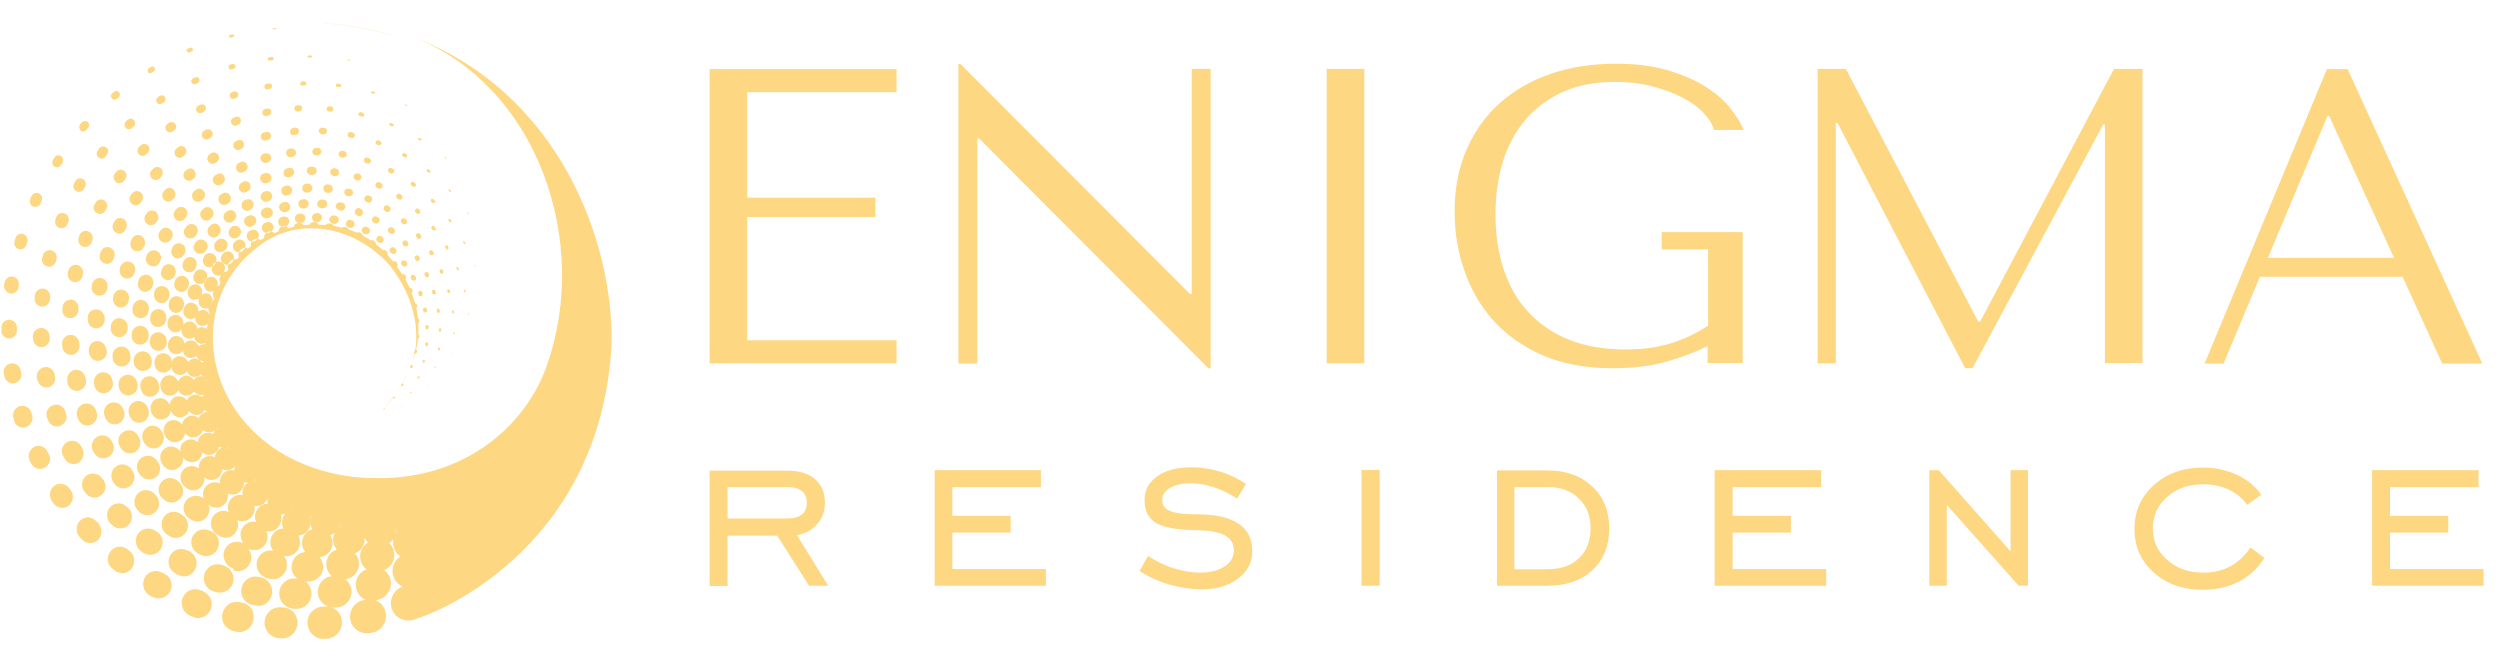 <svg width="106" height="28" viewBox="0 0 106 28" fill="none" xmlns="http://www.w3.org/2000/svg">
<path d="M12.409 21.47C12.419 21.492 12.419 21.514 12.43 21.546C12.387 21.557 12.355 21.568 12.312 21.59C12.345 21.557 12.366 21.514 12.387 21.47C12.398 21.47 12.398 21.47 12.409 21.47ZM10.441 19.51C10.441 19.5 10.441 19.5 10.441 19.489C10.43 19.5 10.43 19.5 10.419 19.51C10.43 19.51 10.441 19.51 10.441 19.51ZM13.179 22.015C13.19 21.949 13.211 21.895 13.232 21.84C13.2 21.851 13.168 21.862 13.136 21.873C13.157 21.927 13.179 21.971 13.179 22.015ZM10.708 20.414C10.74 20.403 10.783 20.403 10.815 20.403C10.815 20.37 10.815 20.338 10.815 20.305C10.793 20.349 10.751 20.381 10.708 20.414ZM10.601 19.184C10.612 19.173 10.622 19.173 10.633 19.162C10.622 19.14 10.612 19.129 10.612 19.108C10.612 19.129 10.612 19.162 10.601 19.184ZM16.783 22.602C16.815 22.57 16.837 22.526 16.88 22.494C16.848 22.472 16.815 22.439 16.794 22.406C16.794 22.472 16.794 22.537 16.783 22.602ZM16.612 22.015C16.623 22.025 16.623 22.036 16.634 22.036C16.634 22.025 16.634 22.004 16.634 21.993C16.623 22.004 16.612 22.015 16.612 22.015ZM15.628 22.015C15.639 22.004 15.639 22.004 15.65 21.993C15.639 21.982 15.639 21.982 15.628 21.971C15.639 21.982 15.639 22.004 15.628 22.015ZM15.414 22.581C15.404 22.515 15.414 22.45 15.425 22.385C15.393 22.406 15.371 22.428 15.339 22.45C15.371 22.483 15.393 22.526 15.414 22.581ZM14.355 22.363C14.387 22.33 14.43 22.308 14.462 22.287C14.441 22.254 14.419 22.221 14.409 22.189C14.409 22.254 14.387 22.308 14.355 22.363ZM10.922 20.055C10.933 20.044 10.933 20.033 10.943 20.022C10.933 20.022 10.933 20.022 10.922 20.022C10.922 20.033 10.922 20.044 10.922 20.055ZM8.74 16.745C8.772 16.734 8.815 16.723 8.858 16.723C8.836 16.712 8.825 16.702 8.804 16.68C8.783 16.702 8.761 16.723 8.74 16.745ZM8.761 16.146C8.761 16.135 8.761 16.114 8.751 16.103C8.729 16.103 8.708 16.103 8.697 16.092C8.719 16.114 8.74 16.135 8.761 16.146ZM10.023 19.685C10.056 19.641 10.088 19.619 10.13 19.587C10.098 19.587 10.077 19.576 10.045 19.576C10.045 19.608 10.045 19.652 10.023 19.685ZM9.681 19.042C9.681 19.01 9.692 18.988 9.703 18.966C9.67 18.988 9.628 19.01 9.585 19.031C9.617 19.02 9.649 19.031 9.681 19.042ZM9.007 17.583C9.018 17.562 9.029 17.54 9.039 17.518C8.997 17.529 8.965 17.54 8.922 17.54C8.965 17.551 8.986 17.562 9.007 17.583ZM9.157 18.226C9.189 18.204 9.232 18.182 9.275 18.171C9.253 18.16 9.232 18.15 9.211 18.139C9.2 18.16 9.178 18.193 9.157 18.226ZM9.831 11.127L9.863 11.095C9.949 10.986 9.938 10.822 9.831 10.725C9.724 10.627 9.563 10.637 9.467 10.746L9.435 10.779C9.435 10.779 9.435 10.779 9.424 10.79C9.328 10.899 9.35 11.073 9.457 11.16C9.574 11.258 9.735 11.247 9.831 11.127ZM10.302 10.627L10.334 10.594C10.43 10.507 10.441 10.354 10.355 10.245C10.269 10.137 10.109 10.126 10.002 10.213L9.97 10.245C9.97 10.245 9.97 10.245 9.959 10.256C9.852 10.354 9.852 10.507 9.938 10.616C10.034 10.714 10.195 10.725 10.302 10.627ZM10.622 9.777L10.58 9.799C10.58 9.799 10.58 9.799 10.569 9.799C10.462 9.875 10.43 10.017 10.505 10.137C10.58 10.245 10.719 10.278 10.836 10.202L10.868 10.18C10.975 10.104 11.008 9.962 10.943 9.854C10.879 9.745 10.729 9.701 10.622 9.777ZM11.425 9.864L11.467 9.843C11.574 9.788 11.628 9.658 11.574 9.549C11.532 9.429 11.393 9.375 11.286 9.429L11.243 9.451C11.243 9.451 11.243 9.451 11.232 9.451C11.114 9.505 11.072 9.636 11.125 9.756C11.179 9.864 11.318 9.919 11.425 9.864ZM12.066 9.614L12.109 9.603C12.216 9.571 12.28 9.451 12.259 9.342C12.227 9.222 12.12 9.157 12.002 9.189L11.959 9.2C11.959 9.2 11.959 9.2 11.949 9.2C11.831 9.233 11.767 9.353 11.81 9.473C11.831 9.581 11.949 9.647 12.066 9.614ZM12.729 9.059H12.687C12.687 9.059 12.687 9.059 12.676 9.059C12.569 9.07 12.494 9.179 12.505 9.287C12.516 9.396 12.623 9.473 12.729 9.462L12.772 9.451C12.879 9.44 12.954 9.342 12.944 9.233C12.944 9.124 12.836 9.048 12.729 9.059ZM13.478 9.037H13.435C13.435 9.037 13.435 9.037 13.425 9.037C13.318 9.037 13.232 9.124 13.232 9.222C13.232 9.331 13.318 9.418 13.414 9.418H13.457C13.553 9.418 13.639 9.342 13.649 9.233C13.66 9.135 13.575 9.048 13.478 9.037ZM14.109 9.483L14.152 9.494C14.248 9.505 14.334 9.451 14.355 9.353C14.377 9.255 14.313 9.157 14.216 9.146L14.174 9.135C14.174 9.135 14.174 9.135 14.163 9.135C14.066 9.124 13.981 9.189 13.96 9.287C13.949 9.375 14.013 9.462 14.109 9.483ZM14.922 9.342L14.879 9.331C14.794 9.298 14.698 9.353 14.676 9.44C14.644 9.527 14.698 9.625 14.783 9.647L14.826 9.658C14.912 9.679 14.997 9.636 15.029 9.56C15.051 9.462 15.008 9.364 14.922 9.342ZM15.425 9.897L15.468 9.919C15.543 9.952 15.628 9.93 15.671 9.854C15.714 9.777 15.682 9.69 15.607 9.647L15.564 9.625C15.489 9.592 15.393 9.614 15.361 9.69C15.318 9.767 15.339 9.864 15.425 9.897ZM16.184 10.028C16.12 9.984 16.035 9.995 15.981 10.06C15.938 10.126 15.949 10.213 16.013 10.256L16.045 10.278C16.11 10.322 16.195 10.311 16.238 10.245C16.281 10.18 16.27 10.093 16.206 10.05L16.184 10.028ZM16.741 10.518C16.687 10.463 16.602 10.463 16.559 10.518C16.505 10.572 16.516 10.648 16.559 10.703L16.591 10.736C16.644 10.779 16.719 10.779 16.773 10.736C16.826 10.681 16.826 10.605 16.773 10.55L16.741 10.518ZM17.029 11.225L17.061 11.258C17.104 11.312 17.168 11.312 17.222 11.28C17.275 11.236 17.286 11.171 17.243 11.117L17.211 11.084C17.168 11.029 17.093 11.018 17.051 11.062C16.997 11.095 16.997 11.171 17.029 11.225ZM17.607 11.704C17.575 11.65 17.511 11.639 17.468 11.661C17.414 11.694 17.404 11.759 17.425 11.802L17.447 11.846C17.479 11.9 17.532 11.911 17.586 11.889C17.639 11.868 17.66 11.802 17.628 11.748L17.607 11.704ZM17.864 12.554C17.906 12.532 17.939 12.488 17.917 12.434L17.906 12.39C17.885 12.347 17.832 12.314 17.789 12.336C17.746 12.358 17.714 12.412 17.735 12.456L17.746 12.499C17.767 12.543 17.81 12.565 17.864 12.554ZM17.939 13.142L17.949 13.185C17.96 13.229 18.003 13.25 18.046 13.25C18.088 13.239 18.12 13.196 18.11 13.152L18.099 13.109C18.088 13.065 18.046 13.033 18.003 13.043C17.949 13.054 17.928 13.098 17.939 13.142ZM18.174 13.893V13.849C18.174 13.806 18.142 13.784 18.099 13.784C18.056 13.784 18.035 13.816 18.035 13.86V13.904C18.035 13.936 18.067 13.969 18.099 13.969C18.152 13.958 18.174 13.925 18.174 13.893ZM18.035 14.568V14.611C18.035 14.644 18.056 14.666 18.088 14.677C18.12 14.677 18.142 14.655 18.152 14.622V14.579C18.152 14.546 18.131 14.524 18.099 14.513C18.067 14.513 18.035 14.535 18.035 14.568ZM17.928 15.286L17.917 15.33C17.917 15.352 17.928 15.373 17.949 15.384C17.971 15.395 17.992 15.373 18.003 15.352L18.013 15.308C18.024 15.286 18.003 15.264 17.981 15.254C17.96 15.243 17.939 15.254 17.928 15.286ZM17.767 16.038L17.789 15.994C17.799 15.972 17.789 15.961 17.767 15.95C17.746 15.94 17.735 15.95 17.725 15.972L17.703 16.016C17.692 16.027 17.703 16.048 17.725 16.059C17.746 16.059 17.757 16.059 17.767 16.038ZM17.393 16.669C17.393 16.68 17.393 16.691 17.404 16.691C17.414 16.702 17.425 16.691 17.425 16.68L17.447 16.636C17.457 16.625 17.447 16.614 17.436 16.604C17.425 16.593 17.414 16.604 17.404 16.614L17.393 16.669ZM16.987 17.257C16.987 17.268 16.987 17.268 16.987 17.257C16.987 17.268 16.997 17.268 16.997 17.268L17.029 17.235V17.224H17.019L16.987 17.257ZM8.355 12.02C8.505 12.085 8.676 12.02 8.74 11.879L8.761 11.835C8.825 11.694 8.772 11.519 8.633 11.454C8.494 11.378 8.312 11.443 8.248 11.585L8.226 11.628V11.639C8.152 11.781 8.216 11.955 8.355 12.02ZM9.104 11.204L9.136 11.16C9.211 11.029 9.189 10.866 9.061 10.779C8.932 10.692 8.761 10.725 8.676 10.844L8.644 10.888V10.899C8.558 11.029 8.601 11.204 8.729 11.291C8.847 11.367 9.018 11.334 9.104 11.204ZM9.553 10.594L9.585 10.561C9.681 10.452 9.67 10.289 9.563 10.191C9.457 10.093 9.296 10.093 9.189 10.202L9.157 10.245C9.157 10.245 9.157 10.245 9.146 10.256C9.05 10.365 9.061 10.54 9.168 10.637C9.296 10.714 9.457 10.703 9.553 10.594ZM9.788 9.658C9.777 9.658 9.777 9.658 9.788 9.658C9.681 9.756 9.66 9.908 9.745 10.017C9.831 10.126 9.991 10.137 10.098 10.05L10.13 10.017C10.237 9.93 10.248 9.777 10.162 9.669C10.077 9.56 9.927 9.538 9.809 9.625L9.788 9.658ZM10.515 9.157L10.473 9.179C10.473 9.179 10.473 9.179 10.462 9.179C10.355 9.244 10.312 9.396 10.387 9.505C10.451 9.614 10.601 9.658 10.708 9.581L10.751 9.56C10.858 9.494 10.9 9.353 10.836 9.233C10.772 9.135 10.633 9.091 10.515 9.157ZM11.393 9.244L11.435 9.222C11.542 9.179 11.596 9.048 11.553 8.939C11.51 8.819 11.382 8.765 11.264 8.808L11.211 8.83C11.211 8.83 11.211 8.83 11.2 8.83C11.082 8.874 11.029 9.015 11.082 9.124C11.146 9.233 11.275 9.287 11.393 9.244ZM12.109 8.994L12.152 8.983C12.259 8.95 12.323 8.841 12.302 8.732C12.28 8.612 12.163 8.547 12.056 8.569L12.002 8.58C12.002 8.58 12.002 8.58 11.992 8.58C11.884 8.612 11.81 8.721 11.842 8.841C11.884 8.95 12.002 9.015 12.109 8.994ZM13.093 8.634C13.082 8.525 12.997 8.438 12.89 8.449H12.836C12.836 8.449 12.836 8.449 12.826 8.449C12.719 8.46 12.644 8.558 12.655 8.667C12.665 8.776 12.762 8.852 12.869 8.841H12.911C13.018 8.83 13.093 8.743 13.093 8.634ZM13.681 8.83C13.778 8.83 13.863 8.765 13.874 8.656C13.885 8.558 13.81 8.46 13.703 8.46H13.649C13.649 8.46 13.649 8.46 13.639 8.46C13.542 8.46 13.457 8.536 13.446 8.634C13.446 8.732 13.521 8.819 13.617 8.83H13.681ZM14.398 8.917L14.441 8.928C14.527 8.95 14.612 8.885 14.633 8.798C14.655 8.71 14.601 8.612 14.505 8.591L14.452 8.58C14.452 8.58 14.452 8.58 14.441 8.58C14.345 8.558 14.259 8.623 14.238 8.71C14.216 8.798 14.302 8.896 14.398 8.917ZM15.297 8.852L15.254 8.83C15.168 8.798 15.083 8.841 15.051 8.928C15.018 9.015 15.061 9.102 15.147 9.135L15.19 9.157C15.264 9.189 15.35 9.146 15.382 9.07C15.414 8.972 15.371 8.885 15.297 8.852ZM15.789 9.244C15.757 9.309 15.778 9.407 15.842 9.44L15.885 9.462C15.949 9.494 16.035 9.473 16.077 9.407C16.12 9.342 16.099 9.255 16.024 9.211L15.981 9.189C15.906 9.157 15.821 9.179 15.789 9.244ZM16.655 9.658C16.591 9.614 16.516 9.625 16.473 9.679C16.43 9.734 16.441 9.821 16.495 9.864L16.537 9.897C16.591 9.941 16.666 9.93 16.719 9.875C16.762 9.821 16.751 9.734 16.698 9.69L16.655 9.658ZM17.286 10.256L17.254 10.224C17.211 10.18 17.136 10.18 17.093 10.224C17.051 10.267 17.051 10.344 17.093 10.387L17.126 10.42C17.168 10.463 17.243 10.463 17.286 10.42C17.329 10.376 17.329 10.311 17.286 10.256ZM17.757 11.051C17.799 11.018 17.81 10.953 17.789 10.91L17.757 10.866C17.725 10.822 17.66 10.812 17.618 10.844C17.575 10.877 17.564 10.942 17.596 10.986L17.628 11.029C17.65 11.073 17.714 11.084 17.757 11.051ZM18.003 11.661L18.024 11.704C18.046 11.748 18.099 11.77 18.142 11.748C18.184 11.726 18.206 11.672 18.184 11.628L18.163 11.585C18.142 11.541 18.088 11.519 18.046 11.541C18.003 11.563 17.981 11.617 18.003 11.661ZM18.473 12.39L18.463 12.336C18.452 12.292 18.409 12.271 18.366 12.292C18.324 12.303 18.302 12.347 18.324 12.39L18.334 12.434C18.345 12.477 18.388 12.499 18.43 12.477C18.463 12.477 18.495 12.434 18.473 12.39ZM18.57 13.087C18.538 13.098 18.516 13.131 18.516 13.163L18.527 13.218C18.538 13.25 18.559 13.272 18.591 13.272C18.623 13.272 18.645 13.239 18.645 13.196L18.634 13.142C18.634 13.109 18.602 13.087 18.57 13.087ZM18.709 14.012V13.958C18.709 13.925 18.687 13.915 18.655 13.915C18.623 13.915 18.612 13.936 18.612 13.969V14.023C18.612 14.045 18.634 14.067 18.655 14.067C18.687 14.056 18.709 14.034 18.709 14.012ZM18.58 14.764L18.57 14.818C18.57 14.84 18.58 14.851 18.602 14.862C18.623 14.862 18.634 14.851 18.645 14.829L18.655 14.775C18.655 14.753 18.645 14.742 18.623 14.731C18.602 14.731 18.58 14.742 18.58 14.764ZM18.463 15.613L18.473 15.569C18.473 15.558 18.473 15.547 18.463 15.537C18.452 15.537 18.441 15.537 18.43 15.547L18.42 15.591C18.42 15.602 18.42 15.613 18.43 15.613C18.452 15.635 18.463 15.624 18.463 15.613ZM18.174 16.364L18.195 16.32V16.31H18.184L18.163 16.353C18.152 16.364 18.152 16.364 18.174 16.364C18.174 16.375 18.163 16.375 18.174 16.364ZM7.414 13.261C7.585 13.294 7.756 13.174 7.788 12.989L7.799 12.935C7.831 12.761 7.713 12.597 7.542 12.565C7.371 12.532 7.2 12.641 7.168 12.815L7.157 12.869V12.88C7.125 13.065 7.242 13.229 7.414 13.261ZM7.98 12.162L8.002 12.107C8.055 11.944 7.97 11.781 7.82 11.715C7.66 11.661 7.488 11.737 7.424 11.9L7.403 11.955V11.966C7.349 12.129 7.435 12.303 7.595 12.358C7.756 12.423 7.927 12.336 7.98 12.162ZM8.291 11.378L8.312 11.323C8.376 11.182 8.333 11.008 8.194 10.931C8.055 10.855 7.873 10.91 7.799 11.051L7.767 11.106V11.117C7.692 11.258 7.756 11.443 7.895 11.519C8.045 11.585 8.226 11.519 8.291 11.378ZM8.719 10.637L8.751 10.594C8.836 10.474 8.815 10.3 8.686 10.213C8.569 10.115 8.387 10.148 8.301 10.267L8.269 10.311C8.269 10.311 8.269 10.311 8.259 10.322C8.173 10.452 8.205 10.627 8.323 10.714C8.462 10.801 8.633 10.768 8.719 10.637ZM8.922 9.56L8.879 9.603C8.879 9.603 8.879 9.603 8.868 9.614C8.772 9.723 8.772 9.886 8.879 9.995C8.986 10.093 9.146 10.093 9.253 9.984L9.285 9.941C9.382 9.843 9.382 9.679 9.285 9.571C9.189 9.451 9.029 9.451 8.922 9.56ZM9.628 8.961L9.585 8.994C9.585 8.994 9.585 8.994 9.574 8.994C9.467 9.081 9.446 9.233 9.531 9.342C9.617 9.451 9.767 9.473 9.874 9.385L9.916 9.353C10.023 9.266 10.045 9.113 9.97 9.004C9.895 8.896 9.745 8.874 9.628 8.961ZM10.419 8.471L10.366 8.493C10.366 8.493 10.366 8.493 10.355 8.493C10.248 8.558 10.205 8.7 10.269 8.819C10.334 8.928 10.473 8.972 10.59 8.906L10.633 8.885C10.74 8.819 10.783 8.689 10.729 8.569C10.665 8.46 10.526 8.406 10.419 8.471ZM11.35 8.547L11.403 8.525C11.51 8.482 11.564 8.362 11.532 8.253C11.489 8.133 11.371 8.079 11.254 8.112L11.2 8.133C11.2 8.133 11.2 8.133 11.189 8.133C11.082 8.177 11.018 8.308 11.061 8.416C11.114 8.525 11.243 8.591 11.35 8.547ZM12.173 8.286L12.227 8.275C12.334 8.253 12.398 8.144 12.387 8.035C12.366 7.927 12.259 7.85 12.152 7.872L12.098 7.883C12.098 7.883 12.098 7.883 12.088 7.883C11.981 7.905 11.906 8.014 11.938 8.133C11.949 8.242 12.056 8.319 12.173 8.286ZM12.815 7.992C12.826 8.101 12.911 8.177 13.018 8.166H13.072C13.168 8.155 13.254 8.068 13.243 7.97C13.243 7.861 13.157 7.785 13.05 7.785H12.997C12.997 7.785 12.997 7.785 12.986 7.785C12.89 7.796 12.804 7.883 12.815 7.992ZM13.874 8.177H13.928C14.024 8.188 14.099 8.123 14.109 8.025C14.12 7.927 14.056 7.839 13.96 7.829L13.906 7.818C13.906 7.818 13.906 7.818 13.895 7.818C13.799 7.807 13.714 7.883 13.714 7.981C13.703 8.079 13.778 8.166 13.874 8.177ZM14.601 8.112C14.58 8.199 14.633 8.286 14.719 8.308L14.773 8.319C14.858 8.34 14.933 8.286 14.965 8.21C14.986 8.123 14.944 8.035 14.858 8.014L14.805 8.003C14.708 7.97 14.623 8.025 14.601 8.112ZM15.65 8.297C15.575 8.264 15.489 8.297 15.457 8.373C15.425 8.449 15.468 8.536 15.532 8.558L15.585 8.58C15.66 8.612 15.735 8.58 15.767 8.504C15.799 8.427 15.767 8.34 15.692 8.308L15.65 8.297ZM16.452 8.721C16.388 8.689 16.313 8.71 16.281 8.765C16.248 8.83 16.27 8.906 16.323 8.939L16.366 8.972C16.43 9.004 16.505 8.994 16.537 8.928C16.58 8.863 16.559 8.787 16.495 8.754L16.452 8.721ZM17.072 9.483C17.115 9.527 17.19 9.516 17.233 9.473C17.275 9.429 17.265 9.353 17.222 9.309L17.179 9.277C17.126 9.233 17.061 9.244 17.019 9.298C16.976 9.353 16.987 9.418 17.04 9.462L17.072 9.483ZM17.81 9.919C17.767 9.875 17.714 9.875 17.671 9.908C17.628 9.941 17.628 10.006 17.66 10.05L17.692 10.093C17.725 10.137 17.789 10.137 17.832 10.104C17.874 10.071 17.874 10.006 17.842 9.962L17.81 9.919ZM18.206 10.746L18.238 10.79C18.259 10.822 18.313 10.833 18.356 10.812C18.398 10.79 18.409 10.736 18.377 10.692L18.345 10.648C18.324 10.605 18.27 10.594 18.227 10.627C18.195 10.648 18.184 10.703 18.206 10.746ZM18.794 11.508L18.773 11.454C18.751 11.421 18.719 11.4 18.677 11.421C18.645 11.443 18.623 11.476 18.645 11.519L18.666 11.574C18.677 11.606 18.719 11.617 18.751 11.606C18.794 11.585 18.805 11.541 18.794 11.508ZM18.997 12.271C18.965 12.281 18.955 12.314 18.965 12.336L18.976 12.39C18.987 12.423 19.008 12.434 19.04 12.423C19.072 12.412 19.083 12.39 19.083 12.358L19.072 12.303C19.062 12.281 19.029 12.26 18.997 12.271ZM19.244 13.196C19.244 13.174 19.222 13.163 19.201 13.163C19.179 13.163 19.169 13.185 19.169 13.207L19.179 13.261C19.179 13.283 19.201 13.294 19.222 13.294C19.244 13.294 19.254 13.272 19.254 13.25L19.244 13.196ZM19.233 14.154C19.233 14.165 19.244 14.176 19.254 14.176C19.265 14.176 19.276 14.165 19.276 14.154V14.1C19.276 14.089 19.265 14.078 19.254 14.078C19.244 14.078 19.233 14.089 19.233 14.1V14.154ZM19.158 15.058C19.169 15.058 19.169 15.058 19.158 15.058L19.179 14.992C19.179 14.981 19.179 14.981 19.169 14.981C19.158 14.981 19.158 14.981 19.158 14.992V15.058ZM7.071 14.481L7.061 14.415C7.039 14.219 6.879 14.078 6.686 14.089C6.494 14.1 6.344 14.274 6.355 14.47V14.535V14.546C6.376 14.742 6.547 14.894 6.74 14.873C6.954 14.851 7.093 14.677 7.071 14.481ZM7.05 13.523V13.468C7.061 13.283 6.922 13.12 6.74 13.109C6.558 13.087 6.387 13.229 6.376 13.425L6.365 13.49V13.501C6.355 13.697 6.504 13.86 6.686 13.86C6.879 13.871 7.039 13.719 7.05 13.523ZM7.168 12.586L7.178 12.521C7.21 12.347 7.103 12.172 6.932 12.14C6.761 12.096 6.579 12.205 6.547 12.379L6.536 12.445V12.456C6.504 12.63 6.611 12.804 6.793 12.848C6.954 12.88 7.125 12.761 7.168 12.586ZM7.018 11.857C7.178 11.911 7.349 11.835 7.414 11.672L7.435 11.617C7.488 11.465 7.414 11.28 7.264 11.225C7.103 11.16 6.932 11.236 6.868 11.4L6.847 11.465V11.476C6.782 11.617 6.857 11.802 7.018 11.857ZM7.799 10.801L7.831 10.746C7.906 10.605 7.863 10.431 7.724 10.354C7.585 10.267 7.403 10.322 7.328 10.463L7.296 10.518V10.529C7.221 10.67 7.275 10.855 7.414 10.931C7.542 10.997 7.724 10.942 7.799 10.801ZM8.301 9.995L8.333 9.941C8.419 9.821 8.398 9.647 8.291 9.56C8.173 9.462 8.002 9.483 7.906 9.603L7.863 9.658C7.863 9.658 7.863 9.658 7.852 9.669C7.756 9.788 7.788 9.962 7.906 10.06C8.045 10.148 8.216 10.115 8.301 9.995ZM8.622 8.852L8.579 8.896C8.579 8.896 8.579 8.896 8.569 8.906C8.462 9.004 8.462 9.179 8.569 9.277C8.665 9.385 8.836 9.385 8.932 9.277L8.975 9.233C9.071 9.135 9.082 8.972 8.986 8.874C8.89 8.754 8.719 8.754 8.622 8.852ZM9.424 8.21L9.371 8.242C9.371 8.242 9.371 8.242 9.36 8.242C9.253 8.319 9.232 8.471 9.307 8.591C9.382 8.7 9.531 8.721 9.649 8.645L9.692 8.612C9.799 8.536 9.82 8.384 9.745 8.275C9.681 8.166 9.531 8.133 9.424 8.21ZM10.312 7.709L10.259 7.742C10.259 7.742 10.259 7.742 10.248 7.742C10.141 7.796 10.098 7.937 10.152 8.046C10.205 8.155 10.344 8.199 10.451 8.144L10.505 8.112C10.612 8.057 10.655 7.927 10.601 7.807C10.558 7.698 10.419 7.654 10.312 7.709ZM11.318 7.763L11.371 7.742C11.478 7.709 11.532 7.589 11.499 7.48C11.467 7.371 11.35 7.306 11.243 7.339L11.179 7.36C11.179 7.36 11.179 7.36 11.168 7.36C11.061 7.393 10.997 7.524 11.04 7.633C11.093 7.742 11.211 7.796 11.318 7.763ZM12.248 7.513L12.312 7.502C12.409 7.48 12.483 7.382 12.473 7.284C12.462 7.175 12.366 7.099 12.259 7.121L12.195 7.132C12.195 7.132 12.195 7.132 12.184 7.132C12.077 7.154 12.013 7.252 12.024 7.36C12.034 7.469 12.141 7.535 12.248 7.513ZM13.19 7.415H13.254C13.35 7.415 13.425 7.339 13.425 7.241C13.425 7.143 13.35 7.066 13.254 7.066H13.19C13.19 7.066 13.19 7.066 13.179 7.066C13.082 7.066 13.008 7.154 13.008 7.252C13.018 7.339 13.093 7.415 13.19 7.415ZM14.184 7.132C14.099 7.121 14.013 7.186 14.002 7.273C13.992 7.36 14.056 7.448 14.141 7.458L14.206 7.469C14.291 7.48 14.366 7.415 14.377 7.339C14.387 7.252 14.334 7.164 14.248 7.154L14.184 7.132ZM15.168 7.36C15.093 7.339 15.018 7.382 14.997 7.458C14.976 7.535 15.018 7.611 15.093 7.633L15.147 7.644C15.222 7.665 15.297 7.622 15.318 7.546C15.339 7.469 15.297 7.393 15.222 7.36H15.168ZM16.099 7.731C16.035 7.698 15.96 7.731 15.928 7.796C15.896 7.861 15.928 7.937 15.992 7.97L16.045 7.992C16.11 8.025 16.184 7.992 16.206 7.927C16.238 7.861 16.206 7.785 16.152 7.752L16.099 7.731ZM16.965 8.231C16.912 8.199 16.848 8.21 16.815 8.264C16.783 8.319 16.794 8.384 16.848 8.416L16.901 8.449C16.954 8.482 17.019 8.471 17.051 8.416C17.083 8.362 17.072 8.297 17.019 8.264L16.965 8.231ZM17.618 8.874C17.586 8.917 17.586 8.972 17.628 9.004L17.671 9.048C17.703 9.081 17.767 9.081 17.799 9.037C17.832 9.004 17.832 8.939 17.799 8.906L17.757 8.863C17.703 8.83 17.65 8.83 17.618 8.874ZM18.463 9.658L18.42 9.603C18.388 9.571 18.345 9.571 18.313 9.592C18.281 9.625 18.281 9.669 18.302 9.701L18.345 9.745C18.366 9.777 18.42 9.777 18.452 9.756C18.484 9.734 18.495 9.69 18.463 9.658ZM18.987 10.431C18.965 10.398 18.933 10.398 18.901 10.409C18.869 10.431 18.869 10.463 18.88 10.496L18.912 10.55C18.933 10.583 18.965 10.583 18.987 10.572C19.019 10.55 19.029 10.518 19.008 10.485L18.987 10.431ZM19.372 11.432C19.383 11.454 19.404 11.465 19.425 11.454C19.447 11.443 19.457 11.421 19.447 11.4L19.425 11.345C19.415 11.323 19.393 11.312 19.372 11.323C19.35 11.334 19.34 11.356 19.35 11.378L19.372 11.432ZM19.671 12.314L19.682 12.379C19.682 12.39 19.703 12.401 19.714 12.401C19.725 12.401 19.735 12.379 19.735 12.368L19.725 12.303C19.725 12.292 19.703 12.281 19.693 12.281C19.671 12.281 19.661 12.303 19.671 12.314ZM19.864 13.283C19.853 13.283 19.853 13.294 19.853 13.294L19.864 13.359C19.864 13.359 19.864 13.37 19.875 13.37C19.885 13.37 19.885 13.37 19.885 13.359V13.294C19.875 13.283 19.864 13.283 19.864 13.283ZM6.729 16.277L6.708 16.212C6.633 16.005 6.419 15.907 6.216 15.972C6.012 16.038 5.895 16.266 5.97 16.484L5.991 16.549V16.56C6.066 16.767 6.29 16.876 6.504 16.8C6.708 16.712 6.804 16.484 6.729 16.277ZM6.141 15.722C6.344 15.678 6.472 15.471 6.43 15.264L6.419 15.199C6.376 15.003 6.184 14.862 5.98 14.905C5.777 14.938 5.638 15.145 5.67 15.352L5.681 15.428V15.439C5.745 15.635 5.938 15.765 6.141 15.722ZM5.959 14.611C6.162 14.6 6.312 14.426 6.301 14.219V14.154C6.29 13.958 6.13 13.806 5.938 13.816C5.734 13.816 5.585 13.991 5.585 14.187V14.263V14.274C5.585 14.47 5.756 14.622 5.959 14.611ZM6.012 12.717C5.831 12.695 5.659 12.826 5.627 13.022L5.617 13.098V13.109C5.595 13.305 5.734 13.468 5.927 13.49C6.119 13.512 6.28 13.37 6.301 13.174L6.312 13.109C6.323 12.902 6.194 12.739 6.012 12.717ZM6.472 12.118L6.494 12.053C6.536 11.879 6.44 11.704 6.269 11.661C6.098 11.617 5.916 11.715 5.873 11.889L5.852 11.955V11.966C5.809 12.14 5.916 12.325 6.087 12.368C6.248 12.401 6.43 12.292 6.472 12.118ZM6.782 11.106L6.804 11.04C6.868 10.888 6.793 10.714 6.643 10.637C6.494 10.572 6.312 10.637 6.237 10.79L6.205 10.855V10.866C6.141 11.029 6.216 11.204 6.376 11.269C6.547 11.334 6.718 11.258 6.782 11.106ZM6.857 10.245C6.996 10.333 7.168 10.278 7.253 10.148L7.285 10.093C7.36 9.962 7.328 9.788 7.189 9.701C7.061 9.614 6.879 9.658 6.793 9.788L6.75 9.854V9.864C6.676 9.984 6.718 10.169 6.857 10.245ZM7.478 8.863L7.435 8.917C7.435 8.917 7.435 8.917 7.424 8.928C7.328 9.048 7.349 9.222 7.467 9.309C7.585 9.407 7.756 9.385 7.841 9.266L7.884 9.211C7.97 9.102 7.959 8.928 7.852 8.83C7.745 8.743 7.574 8.754 7.478 8.863ZM8.291 8.057L8.237 8.101C8.237 8.101 8.237 8.101 8.226 8.112C8.12 8.21 8.12 8.362 8.205 8.471C8.301 8.58 8.451 8.58 8.558 8.493L8.612 8.449C8.708 8.362 8.719 8.199 8.633 8.101C8.547 7.981 8.398 7.97 8.291 8.057ZM9.2 7.393L9.136 7.426C9.136 7.426 9.136 7.426 9.125 7.426C9.018 7.502 8.986 7.644 9.061 7.752C9.136 7.861 9.275 7.894 9.382 7.818L9.435 7.785C9.542 7.72 9.563 7.578 9.499 7.469C9.457 7.36 9.307 7.317 9.2 7.393ZM10.205 6.871L10.141 6.903C10.141 6.903 10.141 6.903 10.13 6.903C10.023 6.958 9.981 7.088 10.023 7.197C10.077 7.306 10.205 7.35 10.312 7.306L10.376 7.273C10.483 7.219 10.526 7.099 10.483 6.99C10.43 6.871 10.312 6.816 10.205 6.871ZM11.296 6.903L11.36 6.881C11.457 6.849 11.521 6.751 11.489 6.642C11.457 6.533 11.36 6.479 11.254 6.5L11.189 6.522C11.189 6.522 11.189 6.522 11.179 6.522C11.072 6.555 11.018 6.664 11.05 6.773C11.093 6.871 11.2 6.936 11.296 6.903ZM12.334 6.664L12.398 6.653C12.494 6.642 12.558 6.555 12.548 6.457C12.537 6.359 12.451 6.283 12.355 6.294L12.291 6.304C12.291 6.304 12.291 6.304 12.28 6.304C12.184 6.315 12.12 6.413 12.13 6.511C12.152 6.609 12.238 6.675 12.334 6.664ZM13.403 6.587H13.468C13.553 6.587 13.617 6.522 13.628 6.435C13.628 6.348 13.564 6.272 13.478 6.272H13.403C13.318 6.272 13.243 6.348 13.243 6.435C13.243 6.511 13.318 6.587 13.403 6.587ZM14.58 6.402L14.516 6.391C14.441 6.381 14.366 6.435 14.355 6.511C14.345 6.587 14.398 6.664 14.473 6.675L14.537 6.685C14.612 6.696 14.676 6.653 14.698 6.577C14.708 6.489 14.655 6.413 14.58 6.402ZM15.65 6.707L15.585 6.685C15.521 6.664 15.457 6.696 15.436 6.762C15.414 6.827 15.446 6.892 15.511 6.914L15.575 6.936C15.639 6.958 15.703 6.925 15.724 6.86C15.746 6.794 15.714 6.729 15.65 6.707ZM16.505 7.317L16.569 7.35C16.623 7.371 16.676 7.35 16.709 7.306C16.73 7.252 16.719 7.197 16.666 7.164L16.602 7.132C16.548 7.11 16.484 7.132 16.462 7.175C16.43 7.23 16.452 7.295 16.505 7.317ZM17.543 7.72C17.5 7.687 17.447 7.698 17.425 7.742C17.404 7.785 17.404 7.839 17.447 7.861L17.5 7.905C17.532 7.927 17.586 7.927 17.618 7.883C17.65 7.85 17.639 7.796 17.596 7.763L17.543 7.72ZM18.377 8.449C18.345 8.416 18.302 8.427 18.281 8.449C18.259 8.482 18.259 8.525 18.281 8.547L18.334 8.591C18.356 8.612 18.398 8.612 18.43 8.591C18.452 8.569 18.452 8.525 18.43 8.493L18.377 8.449ZM19.019 9.353L19.062 9.407C19.072 9.429 19.104 9.429 19.126 9.418C19.147 9.407 19.147 9.375 19.137 9.353L19.094 9.298C19.072 9.277 19.051 9.277 19.029 9.287C19.008 9.298 19.008 9.331 19.019 9.353ZM19.693 10.235C19.682 10.224 19.661 10.213 19.65 10.224C19.639 10.235 19.628 10.256 19.639 10.267L19.671 10.333C19.682 10.344 19.693 10.354 19.714 10.344C19.725 10.333 19.735 10.322 19.725 10.3L19.693 10.235ZM20.153 11.323L20.131 11.258C20.131 11.247 20.12 11.247 20.12 11.247C20.11 11.247 20.11 11.258 20.11 11.258L20.131 11.323C20.131 11.334 20.142 11.334 20.142 11.334C20.153 11.334 20.153 11.323 20.153 11.323ZM6.868 18.302L6.825 18.237C6.686 18.041 6.419 17.986 6.226 18.128C6.023 18.269 5.97 18.541 6.098 18.748L6.141 18.814L6.151 18.825C6.29 19.031 6.569 19.075 6.761 18.933C6.964 18.781 7.007 18.509 6.868 18.302ZM5.51 17.681C5.51 17.681 5.51 17.692 5.52 17.692C5.627 17.899 5.884 17.986 6.087 17.877C6.29 17.768 6.376 17.507 6.269 17.3L6.237 17.235C6.13 17.028 5.895 16.941 5.691 17.039C5.478 17.137 5.392 17.387 5.488 17.605L5.51 17.681ZM5.563 16.745C5.777 16.669 5.884 16.44 5.82 16.233L5.798 16.168C5.734 15.961 5.51 15.841 5.306 15.907C5.093 15.972 4.975 16.201 5.039 16.408L5.06 16.484V16.495C5.125 16.702 5.36 16.81 5.563 16.745ZM5.531 15.09L5.52 15.014C5.488 14.807 5.296 14.666 5.093 14.698C4.889 14.731 4.74 14.927 4.772 15.134L4.782 15.21V15.221C4.814 15.428 5.018 15.569 5.221 15.537C5.424 15.504 5.563 15.297 5.531 15.09ZM4.697 13.925V13.936C4.697 14.143 4.868 14.296 5.06 14.296C5.253 14.296 5.413 14.121 5.413 13.925V13.849C5.413 13.653 5.253 13.501 5.06 13.49C4.868 13.49 4.697 13.653 4.697 13.849V13.925ZM4.793 12.641V12.652C4.772 12.837 4.9 13.011 5.082 13.033C5.264 13.054 5.435 12.924 5.456 12.739L5.467 12.662C5.488 12.477 5.371 12.314 5.189 12.281C5.007 12.249 4.836 12.379 4.804 12.565L4.793 12.641ZM5.103 11.312L5.082 11.389V11.4C5.039 11.574 5.135 11.748 5.306 11.802C5.478 11.846 5.649 11.748 5.702 11.574L5.724 11.498C5.766 11.334 5.681 11.16 5.51 11.106C5.339 11.051 5.157 11.149 5.103 11.312ZM5.98 9.995C5.831 9.919 5.659 9.984 5.585 10.137L5.552 10.213V10.224C5.488 10.376 5.552 10.561 5.702 10.627C5.852 10.692 6.034 10.627 6.098 10.474L6.13 10.409C6.184 10.235 6.119 10.06 5.98 9.995ZM6.173 9.102C6.087 9.244 6.119 9.418 6.248 9.505C6.376 9.592 6.547 9.549 6.633 9.418L6.676 9.353C6.75 9.222 6.718 9.059 6.601 8.972C6.472 8.885 6.301 8.917 6.216 9.048L6.173 9.102ZM7.007 8.046L6.954 8.101C6.954 8.101 6.954 8.101 6.943 8.112C6.847 8.221 6.857 8.384 6.964 8.482C7.071 8.58 7.232 8.569 7.328 8.46L7.381 8.406C7.467 8.297 7.467 8.144 7.36 8.046C7.275 7.937 7.103 7.937 7.007 8.046ZM7.938 7.186L7.873 7.241C7.873 7.241 7.873 7.241 7.863 7.241C7.767 7.328 7.745 7.48 7.831 7.578C7.916 7.676 8.066 7.698 8.162 7.611L8.216 7.567C8.312 7.48 8.323 7.339 8.248 7.241C8.184 7.132 8.034 7.11 7.938 7.186ZM8.9 6.533C8.793 6.598 8.761 6.74 8.825 6.838C8.89 6.947 9.018 6.979 9.125 6.914L9.189 6.871C9.285 6.805 9.317 6.675 9.264 6.577C9.2 6.468 9.071 6.435 8.965 6.489L8.9 6.533ZM10.098 5.945L10.023 5.978C10.023 5.978 10.023 5.978 10.013 5.978C9.916 6.021 9.863 6.141 9.906 6.239C9.949 6.337 10.066 6.391 10.162 6.348L10.227 6.315C10.323 6.272 10.366 6.163 10.334 6.065C10.312 5.956 10.195 5.912 10.098 5.945ZM11.286 5.956L11.36 5.934C11.446 5.912 11.51 5.814 11.489 5.727C11.467 5.629 11.371 5.575 11.275 5.597L11.2 5.619C11.2 5.619 11.2 5.619 11.189 5.619C11.093 5.64 11.04 5.738 11.061 5.836C11.082 5.934 11.2 5.978 11.286 5.956ZM12.462 5.727L12.537 5.716C12.623 5.706 12.676 5.629 12.676 5.553C12.665 5.466 12.601 5.401 12.516 5.412L12.441 5.423C12.355 5.433 12.291 5.51 12.302 5.597C12.291 5.673 12.377 5.738 12.462 5.727ZM13.649 5.695H13.724C13.799 5.695 13.863 5.64 13.863 5.564C13.874 5.488 13.81 5.423 13.735 5.423L13.66 5.412C13.585 5.412 13.521 5.466 13.521 5.542C13.51 5.619 13.575 5.684 13.649 5.695ZM14.954 5.619L14.879 5.597C14.815 5.586 14.762 5.629 14.74 5.695C14.73 5.76 14.773 5.814 14.837 5.836L14.912 5.847C14.976 5.858 15.029 5.825 15.04 5.76C15.051 5.695 15.018 5.629 14.954 5.619ZM16.12 5.989L16.045 5.956C15.992 5.934 15.938 5.967 15.928 6.01C15.906 6.065 15.938 6.119 15.981 6.13L16.056 6.152C16.099 6.174 16.152 6.141 16.174 6.098C16.195 6.065 16.174 6.01 16.12 5.989ZM17.158 6.5C17.126 6.479 17.072 6.489 17.061 6.533C17.04 6.566 17.051 6.62 17.093 6.631L17.158 6.664C17.19 6.685 17.233 6.675 17.254 6.631C17.275 6.598 17.265 6.555 17.222 6.533L17.158 6.5ZM18.174 7.186C18.152 7.164 18.11 7.175 18.099 7.197C18.078 7.219 18.088 7.252 18.11 7.273L18.174 7.317C18.195 7.339 18.227 7.328 18.249 7.306C18.27 7.284 18.259 7.252 18.238 7.23L18.174 7.186ZM19.115 8.133C19.126 8.123 19.126 8.101 19.115 8.09L19.062 8.035C19.051 8.025 19.029 8.025 19.019 8.035C19.008 8.046 19.008 8.068 19.019 8.079L19.072 8.133C19.083 8.144 19.104 8.144 19.115 8.133ZM19.832 8.994C19.832 8.983 19.821 8.983 19.81 8.994C19.8 8.994 19.8 9.004 19.81 9.015L19.853 9.081C19.853 9.081 19.864 9.091 19.875 9.081C19.885 9.081 19.885 9.07 19.875 9.059L19.832 8.994ZM7.585 20.436L7.521 20.381C7.317 20.207 7.018 20.24 6.847 20.436C6.665 20.643 6.686 20.958 6.889 21.133L6.954 21.187L6.964 21.198C7.168 21.372 7.478 21.34 7.649 21.133C7.831 20.926 7.799 20.621 7.585 20.436ZM6.665 19.543L6.611 19.478C6.44 19.293 6.162 19.271 5.97 19.434C5.777 19.598 5.745 19.902 5.916 20.098L5.97 20.164L5.98 20.175C6.151 20.37 6.451 20.381 6.643 20.207C6.825 20.044 6.836 19.739 6.665 19.543ZM5.873 18.52L5.831 18.444C5.702 18.237 5.435 18.182 5.232 18.313C5.018 18.444 4.953 18.716 5.082 18.933L5.125 19.01L5.135 19.02C5.274 19.227 5.542 19.282 5.756 19.151C5.959 19.01 6.012 18.727 5.873 18.52ZM4.44 17.649L4.472 17.736C4.472 17.736 4.472 17.747 4.483 17.747C4.579 17.965 4.836 18.052 5.039 17.954C5.242 17.856 5.339 17.594 5.242 17.387L5.21 17.311C5.114 17.104 4.879 17.006 4.665 17.093C4.451 17.181 4.354 17.431 4.44 17.649ZM4.28 15.798C4.066 15.852 3.937 16.07 3.991 16.288L4.012 16.375V16.386C4.076 16.604 4.301 16.723 4.504 16.658C4.718 16.593 4.836 16.364 4.772 16.157L4.75 16.081C4.707 15.863 4.494 15.743 4.28 15.798ZM4.504 14.796C4.472 14.589 4.29 14.448 4.098 14.459C3.895 14.481 3.745 14.666 3.766 14.873L3.777 14.96V14.97C3.809 15.177 3.991 15.33 4.205 15.297C4.419 15.264 4.558 15.079 4.526 14.862L4.504 14.796ZM4.087 13.12C3.895 13.109 3.723 13.261 3.723 13.457V13.544V13.555C3.723 13.751 3.873 13.915 4.076 13.925C4.269 13.925 4.429 13.773 4.44 13.566V13.479C4.429 13.283 4.28 13.12 4.087 13.12ZM3.884 12.129V12.14C3.852 12.325 3.98 12.499 4.162 12.532C4.344 12.565 4.515 12.434 4.547 12.249L4.558 12.172C4.59 11.998 4.472 11.824 4.29 11.791C4.108 11.759 3.937 11.879 3.905 12.053L3.884 12.129ZM4.269 10.681L4.237 10.768V10.779C4.183 10.942 4.28 11.117 4.44 11.171C4.601 11.225 4.772 11.127 4.825 10.964L4.847 10.888C4.9 10.725 4.814 10.55 4.654 10.496C4.504 10.431 4.333 10.518 4.269 10.681ZM5.232 9.277C5.093 9.2 4.921 9.255 4.847 9.396L4.804 9.473V9.483C4.729 9.625 4.793 9.799 4.932 9.875C5.071 9.952 5.242 9.886 5.317 9.745L5.349 9.669C5.413 9.516 5.36 9.342 5.232 9.277ZM5.542 8.275C5.456 8.406 5.478 8.569 5.606 8.656C5.724 8.743 5.895 8.71 5.97 8.591L6.012 8.525C6.098 8.406 6.066 8.242 5.959 8.155C5.841 8.068 5.681 8.09 5.595 8.21L5.542 8.275ZM6.504 7.143L6.44 7.208C6.44 7.208 6.44 7.208 6.43 7.219C6.333 7.317 6.344 7.469 6.44 7.567C6.536 7.665 6.686 7.654 6.782 7.556L6.836 7.491C6.922 7.393 6.922 7.241 6.836 7.154C6.75 7.056 6.601 7.056 6.504 7.143ZM7.446 6.609C7.521 6.707 7.66 6.718 7.756 6.642L7.82 6.587C7.916 6.511 7.927 6.381 7.863 6.283C7.788 6.185 7.66 6.163 7.563 6.239L7.488 6.294C7.488 6.294 7.488 6.294 7.478 6.294C7.392 6.37 7.381 6.511 7.446 6.609ZM8.654 5.542C8.558 5.597 8.526 5.716 8.579 5.814C8.633 5.912 8.751 5.945 8.847 5.891L8.922 5.847C9.007 5.793 9.05 5.673 8.997 5.586C8.943 5.488 8.825 5.455 8.729 5.499L8.654 5.542ZM10.002 4.954L9.916 4.987C9.916 4.987 9.916 4.987 9.906 4.987C9.82 5.02 9.767 5.129 9.809 5.216C9.842 5.303 9.949 5.357 10.034 5.314L10.109 5.281C10.195 5.248 10.237 5.15 10.205 5.063C10.184 4.965 10.088 4.922 10.002 4.954ZM11.296 4.922L11.382 4.9C11.457 4.878 11.51 4.802 11.499 4.726C11.489 4.639 11.403 4.584 11.328 4.606L11.243 4.617C11.157 4.639 11.114 4.715 11.125 4.802C11.136 4.889 11.221 4.933 11.296 4.922ZM12.612 4.726L12.697 4.715C12.762 4.715 12.815 4.65 12.815 4.584C12.815 4.508 12.751 4.454 12.687 4.464H12.601C12.526 4.464 12.473 4.53 12.483 4.606C12.483 4.671 12.537 4.726 12.612 4.726ZM14.045 4.519L13.96 4.508C13.906 4.508 13.853 4.552 13.842 4.606C13.842 4.66 13.885 4.715 13.938 4.726L14.024 4.737C14.077 4.737 14.131 4.704 14.131 4.639C14.141 4.573 14.099 4.519 14.045 4.519ZM15.382 4.78L15.297 4.758C15.254 4.748 15.211 4.78 15.2 4.824C15.19 4.867 15.222 4.911 15.264 4.922L15.35 4.944C15.393 4.954 15.436 4.933 15.446 4.889C15.446 4.835 15.425 4.791 15.382 4.78ZM16.537 5.325L16.612 5.357C16.644 5.368 16.676 5.357 16.687 5.325C16.698 5.292 16.687 5.259 16.655 5.248L16.58 5.216C16.548 5.205 16.516 5.216 16.505 5.248C16.495 5.27 16.505 5.303 16.537 5.325ZM17.778 5.847C17.757 5.836 17.735 5.847 17.725 5.858C17.714 5.88 17.725 5.902 17.735 5.912L17.81 5.956C17.832 5.967 17.853 5.956 17.864 5.945C17.874 5.923 17.874 5.902 17.853 5.891L17.778 5.847ZM18.869 6.653C18.858 6.642 18.848 6.653 18.848 6.653C18.848 6.664 18.848 6.664 18.848 6.675L18.912 6.729C18.923 6.729 18.923 6.729 18.933 6.729C18.933 6.718 18.933 6.718 18.933 6.707L18.869 6.653ZM8.408 23.473L8.494 23.517C8.494 23.517 8.505 23.528 8.515 23.528C8.793 23.658 9.114 23.528 9.232 23.256C9.36 22.973 9.232 22.646 8.965 22.526L8.879 22.494H8.868C8.601 22.374 8.291 22.483 8.162 22.755C8.034 23.005 8.141 23.343 8.408 23.473ZM7.649 21.786C7.414 21.633 7.103 21.688 6.943 21.927C6.782 22.167 6.836 22.494 7.071 22.657L7.157 22.711L7.168 22.722C7.403 22.885 7.734 22.809 7.884 22.57C8.045 22.33 7.97 21.993 7.734 21.84L7.649 21.786ZM5.916 21.71L5.927 21.721C6.13 21.906 6.44 21.884 6.622 21.677C6.804 21.47 6.782 21.154 6.579 20.969L6.515 20.904C6.323 20.73 6.012 20.741 5.831 20.937C5.649 21.133 5.649 21.459 5.852 21.644L5.916 21.71ZM4.857 20.523L4.868 20.534C5.039 20.741 5.328 20.762 5.531 20.599C5.734 20.425 5.756 20.131 5.595 19.924L5.542 19.859C5.381 19.663 5.093 19.63 4.9 19.794C4.697 19.957 4.665 20.251 4.814 20.458L4.857 20.523ZM3.991 19.206C3.991 19.206 3.991 19.216 4.002 19.216C4.13 19.434 4.397 19.5 4.611 19.369C4.825 19.238 4.889 18.966 4.761 18.748L4.718 18.672C4.59 18.465 4.333 18.4 4.119 18.52C3.905 18.64 3.83 18.912 3.948 19.129L3.991 19.206ZM3.317 17.768V17.779C3.403 17.997 3.649 18.095 3.862 18.008C4.076 17.921 4.173 17.671 4.087 17.453L4.055 17.366C3.969 17.159 3.734 17.05 3.52 17.137C3.306 17.224 3.199 17.464 3.274 17.681L3.317 17.768ZM2.868 16.255V16.266C2.921 16.484 3.135 16.614 3.349 16.56C3.563 16.506 3.691 16.288 3.638 16.07L3.616 15.983C3.563 15.776 3.36 15.646 3.157 15.689C2.943 15.733 2.814 15.95 2.857 16.168L2.868 16.255ZM3.37 14.633L3.36 14.535C3.338 14.339 3.167 14.187 2.975 14.197C2.771 14.208 2.622 14.393 2.632 14.6L2.643 14.698V14.709C2.664 14.916 2.846 15.069 3.05 15.047C3.242 15.025 3.392 14.84 3.37 14.633ZM2.964 13.49C3.157 13.501 3.317 13.348 3.328 13.152V13.065C3.338 12.88 3.199 12.717 3.017 12.706C2.825 12.695 2.665 12.837 2.654 13.022L2.643 13.12V13.131C2.632 13.327 2.782 13.49 2.964 13.49ZM2.878 11.563C2.846 11.748 2.953 11.922 3.124 11.955C3.296 11.988 3.467 11.879 3.499 11.704L3.52 11.617C3.552 11.443 3.445 11.28 3.285 11.236C3.114 11.193 2.943 11.302 2.9 11.476L2.878 11.563ZM3.37 9.973L3.338 10.06V10.071C3.285 10.224 3.36 10.398 3.51 10.452C3.659 10.507 3.83 10.431 3.884 10.278L3.916 10.191C3.969 10.039 3.895 9.875 3.745 9.81C3.595 9.745 3.435 9.821 3.37 9.973ZM4.108 9.037C4.237 9.113 4.397 9.059 4.472 8.928L4.515 8.852C4.579 8.721 4.536 8.569 4.419 8.493C4.29 8.416 4.13 8.46 4.055 8.591L4.002 8.678V8.689C3.927 8.798 3.98 8.961 4.108 9.037ZM4.932 7.284L4.868 7.36C4.868 7.36 4.868 7.36 4.868 7.371C4.782 7.48 4.814 7.633 4.921 7.72C5.028 7.807 5.178 7.774 5.264 7.665L5.317 7.589C5.392 7.48 5.381 7.339 5.274 7.252C5.157 7.164 5.007 7.186 4.932 7.284ZM6.205 6.544L6.269 6.479C6.355 6.391 6.355 6.261 6.28 6.174C6.194 6.087 6.066 6.076 5.97 6.163L5.895 6.228C5.809 6.315 5.809 6.457 5.895 6.544C5.98 6.631 6.119 6.631 6.205 6.544ZM7.05 5.531C7.114 5.619 7.232 5.64 7.317 5.575L7.392 5.521C7.478 5.455 7.499 5.346 7.435 5.259C7.371 5.172 7.253 5.15 7.168 5.205L7.093 5.259C7.007 5.314 6.986 5.444 7.05 5.531ZM8.408 4.475C8.323 4.519 8.291 4.617 8.333 4.704C8.376 4.791 8.472 4.824 8.558 4.78L8.644 4.737C8.719 4.693 8.751 4.595 8.719 4.519C8.676 4.432 8.579 4.399 8.494 4.443L8.408 4.475ZM9.916 3.877L9.831 3.909C9.756 3.931 9.713 4.018 9.745 4.094C9.767 4.171 9.852 4.214 9.927 4.181L10.013 4.149C10.088 4.127 10.12 4.051 10.098 3.975C10.077 3.898 9.991 3.855 9.916 3.877ZM11.339 3.789L11.435 3.768C11.499 3.757 11.542 3.702 11.532 3.637C11.521 3.572 11.467 3.528 11.403 3.539L11.307 3.55C11.243 3.561 11.2 3.626 11.211 3.692C11.221 3.768 11.275 3.8 11.339 3.789ZM12.815 3.626H12.911C12.965 3.626 12.997 3.583 12.997 3.539C12.997 3.485 12.954 3.452 12.911 3.452H12.815C12.762 3.452 12.729 3.496 12.729 3.55C12.729 3.604 12.762 3.626 12.815 3.626ZM14.409 3.561L14.313 3.55C14.28 3.55 14.238 3.572 14.238 3.604C14.238 3.637 14.259 3.681 14.291 3.681L14.387 3.692C14.419 3.692 14.452 3.67 14.462 3.637C14.473 3.594 14.441 3.561 14.409 3.561ZM15.874 3.898L15.789 3.866C15.767 3.855 15.746 3.877 15.735 3.898C15.724 3.92 15.746 3.942 15.767 3.953L15.853 3.975C15.874 3.985 15.896 3.964 15.906 3.942C15.906 3.931 15.896 3.909 15.874 3.898ZM17.179 4.421C17.168 4.421 17.158 4.421 17.158 4.432C17.158 4.443 17.158 4.454 17.168 4.454L17.254 4.497C17.265 4.497 17.275 4.497 17.275 4.486C17.275 4.475 17.275 4.464 17.265 4.464L17.179 4.421ZM11.532 25.183C11.585 24.845 11.36 24.529 11.04 24.475L10.943 24.453H10.933C10.612 24.399 10.312 24.606 10.237 24.932C10.173 25.259 10.376 25.585 10.708 25.651L10.815 25.672C10.826 25.672 10.826 25.672 10.836 25.672C11.168 25.749 11.478 25.52 11.532 25.183ZM9.874 24.725C9.97 24.421 9.809 24.083 9.499 23.985L9.403 23.952H9.392C9.104 23.854 8.783 24.018 8.676 24.312C8.569 24.616 8.719 24.954 9.018 25.063L9.125 25.096C9.125 25.096 9.136 25.096 9.146 25.106C9.446 25.194 9.777 25.03 9.874 24.725ZM8.28 24.127C8.419 23.854 8.301 23.517 8.034 23.375L7.948 23.332H7.938C7.67 23.201 7.349 23.299 7.21 23.56C7.071 23.833 7.168 24.17 7.435 24.312L7.531 24.366C7.531 24.366 7.542 24.377 7.553 24.377C7.82 24.518 8.152 24.41 8.28 24.127ZM6.804 23.299C6.964 23.06 6.911 22.733 6.676 22.559L6.59 22.504H6.579C6.355 22.341 6.034 22.395 5.863 22.613C5.691 22.842 5.734 23.179 5.959 23.354L6.044 23.419L6.055 23.43C6.312 23.593 6.633 23.539 6.804 23.299ZM4.75 22.254L4.761 22.265C4.953 22.461 5.274 22.45 5.456 22.254C5.649 22.058 5.638 21.731 5.445 21.546L5.371 21.481C5.178 21.296 4.879 21.296 4.686 21.481C4.494 21.677 4.494 21.993 4.675 22.189L4.75 22.254ZM4.376 20.338L4.312 20.262C4.162 20.066 3.873 20.022 3.67 20.164C3.467 20.316 3.413 20.61 3.563 20.817L3.627 20.904L3.638 20.915C3.798 21.122 4.087 21.154 4.29 21.002C4.494 20.85 4.536 20.545 4.376 20.338ZM3.488 18.999L3.435 18.912C3.317 18.705 3.06 18.629 2.857 18.738C2.643 18.846 2.558 19.119 2.675 19.336L2.729 19.434C2.729 19.434 2.729 19.445 2.739 19.445C2.857 19.663 3.124 19.739 3.338 19.619C3.531 19.478 3.606 19.206 3.488 18.999ZM2.033 17.801V17.812C2.119 18.03 2.354 18.139 2.558 18.052C2.771 17.965 2.878 17.725 2.793 17.518L2.761 17.42C2.686 17.213 2.461 17.104 2.247 17.181C2.033 17.257 1.916 17.485 1.991 17.703L2.033 17.801ZM1.595 16.125C1.638 16.331 1.841 16.462 2.044 16.419C2.247 16.375 2.376 16.168 2.333 15.961L2.312 15.863C2.269 15.656 2.076 15.526 1.873 15.569C1.67 15.613 1.531 15.809 1.563 16.016L1.584 16.125C1.595 16.114 1.595 16.125 1.595 16.125ZM1.402 14.372V14.383C1.413 14.579 1.584 14.731 1.777 14.72C1.969 14.709 2.119 14.535 2.108 14.339L2.098 14.241C2.087 14.045 1.926 13.904 1.734 13.904C1.541 13.915 1.392 14.078 1.392 14.274L1.402 14.372ZM1.766 13C1.948 13.011 2.098 12.88 2.119 12.695L2.13 12.597C2.14 12.423 2.023 12.26 1.841 12.238C1.659 12.216 1.499 12.347 1.477 12.521L1.467 12.63V12.641C1.456 12.826 1.584 12.989 1.766 13ZM1.787 10.931C1.745 11.095 1.852 11.258 2.012 11.302C2.172 11.345 2.333 11.236 2.376 11.073L2.397 10.975C2.429 10.822 2.344 10.659 2.183 10.616C2.023 10.572 1.862 10.67 1.82 10.822L1.787 10.931ZM2.397 9.189L2.354 9.287V9.298C2.301 9.44 2.365 9.603 2.504 9.658C2.643 9.712 2.804 9.647 2.857 9.505L2.9 9.407C2.953 9.277 2.889 9.113 2.761 9.059C2.611 8.994 2.451 9.048 2.397 9.189ZM3.221 8.101C3.338 8.166 3.488 8.133 3.552 8.014L3.606 7.927C3.67 7.818 3.638 7.665 3.531 7.6C3.424 7.524 3.274 7.556 3.199 7.676L3.146 7.763C3.146 7.763 3.146 7.763 3.146 7.774C3.071 7.883 3.114 8.035 3.221 8.101ZM4.472 6.642L4.536 6.555C4.611 6.468 4.601 6.337 4.515 6.261C4.429 6.185 4.29 6.196 4.215 6.283L4.151 6.359C4.151 6.359 4.151 6.359 4.151 6.37C4.076 6.468 4.087 6.598 4.183 6.675C4.269 6.751 4.408 6.74 4.472 6.642ZM5.595 5.433L5.67 5.357C5.745 5.292 5.745 5.172 5.681 5.096C5.617 5.02 5.499 5.009 5.424 5.074L5.339 5.139C5.264 5.205 5.253 5.325 5.328 5.412C5.392 5.499 5.51 5.499 5.595 5.433ZM6.868 4.388L6.954 4.334C7.018 4.29 7.039 4.192 6.996 4.116C6.954 4.04 6.857 4.018 6.782 4.062L6.697 4.116C6.622 4.171 6.601 4.269 6.654 4.345C6.697 4.421 6.804 4.443 6.868 4.388ZM8.184 3.321C8.12 3.354 8.087 3.43 8.12 3.496C8.152 3.561 8.226 3.594 8.291 3.561L8.387 3.517C8.451 3.485 8.472 3.408 8.451 3.343C8.419 3.278 8.344 3.245 8.28 3.278L8.184 3.321ZM9.82 2.94L9.916 2.908C9.97 2.897 10.002 2.831 9.981 2.788C9.97 2.733 9.906 2.701 9.852 2.712L9.756 2.744C9.703 2.766 9.67 2.821 9.692 2.875C9.713 2.929 9.767 2.962 9.82 2.94ZM11.435 2.57L11.542 2.559C11.585 2.548 11.606 2.516 11.606 2.483C11.606 2.439 11.564 2.418 11.521 2.418L11.414 2.429C11.371 2.439 11.35 2.472 11.35 2.516C11.35 2.548 11.393 2.57 11.435 2.57ZM13.082 2.439H13.19C13.211 2.439 13.232 2.418 13.232 2.396C13.232 2.374 13.211 2.352 13.19 2.352H13.082C13.061 2.352 13.04 2.374 13.04 2.396C13.029 2.418 13.05 2.439 13.082 2.439ZM14.74 2.527C14.73 2.527 14.719 2.537 14.719 2.537C14.719 2.548 14.73 2.559 14.73 2.559L14.837 2.57C14.847 2.57 14.858 2.57 14.858 2.559C14.858 2.548 14.858 2.537 14.847 2.537L14.74 2.527ZM10.697 25.869C10.676 25.836 10.655 25.803 10.633 25.77C10.612 25.738 10.58 25.716 10.547 25.683C10.483 25.629 10.419 25.596 10.334 25.564C10.312 25.553 10.291 25.553 10.269 25.553L10.162 25.531H10.152C10.109 25.52 10.077 25.52 10.034 25.52C9.916 25.52 9.799 25.553 9.703 25.618C9.638 25.662 9.585 25.716 9.531 25.781C9.489 25.847 9.457 25.923 9.435 25.999C9.414 26.086 9.414 26.163 9.424 26.25C9.467 26.489 9.638 26.685 9.884 26.75L10.002 26.783C10.013 26.783 10.013 26.783 10.023 26.783C10.045 26.783 10.066 26.794 10.088 26.794C10.248 26.816 10.409 26.761 10.526 26.663C10.558 26.642 10.58 26.609 10.612 26.576C10.676 26.5 10.719 26.402 10.74 26.304C10.751 26.239 10.751 26.173 10.751 26.119C10.751 26.075 10.74 26.043 10.729 25.999C10.729 25.934 10.719 25.901 10.697 25.869ZM3.007 20.795L2.943 20.708C2.868 20.61 2.771 20.545 2.654 20.523C2.622 20.523 2.6 20.512 2.568 20.512C2.483 20.512 2.397 20.534 2.322 20.588C2.194 20.675 2.119 20.817 2.119 20.969C2.119 21.056 2.14 21.143 2.194 21.231L2.258 21.329L2.269 21.34C2.344 21.448 2.451 21.503 2.568 21.525C2.6 21.525 2.622 21.535 2.654 21.535C2.686 21.535 2.707 21.535 2.739 21.525C2.771 21.514 2.793 21.514 2.825 21.492C2.857 21.481 2.878 21.459 2.9 21.448C2.975 21.394 3.028 21.318 3.06 21.231C3.071 21.198 3.082 21.176 3.082 21.143C3.103 21.024 3.082 20.893 3.007 20.795ZM1.36 17.583L1.338 17.529L1.317 17.475C1.306 17.453 1.295 17.42 1.285 17.398C1.263 17.355 1.231 17.311 1.188 17.29C1.146 17.257 1.103 17.235 1.06 17.224C1.039 17.213 1.017 17.213 0.985 17.213C0.964 17.213 0.932 17.213 0.91 17.213C0.889 17.213 0.857 17.224 0.835 17.224C0.761 17.246 0.696 17.29 0.643 17.355C0.632 17.377 0.611 17.398 0.6 17.42C0.557 17.507 0.536 17.616 0.568 17.725L0.6 17.845V17.856C0.664 18.062 0.889 18.182 1.103 18.106C1.156 18.084 1.199 18.062 1.242 18.03C1.36 17.91 1.413 17.736 1.36 17.583ZM0.269 14.328C0.311 14.339 0.354 14.35 0.397 14.35C0.579 14.35 0.729 14.187 0.718 14.002V13.882C0.718 13.773 0.654 13.675 0.568 13.61C0.515 13.577 0.45 13.555 0.386 13.555C0.322 13.555 0.258 13.577 0.204 13.61C0.172 13.631 0.14 13.664 0.119 13.697C0.108 13.719 0.097 13.729 0.087 13.751C0.065 13.795 0.065 13.838 0.065 13.882V14.002V14.012C0.055 14.165 0.14 14.274 0.269 14.328ZM0.793 10.561C0.932 10.605 1.081 10.518 1.124 10.365L1.156 10.256C1.178 10.191 1.167 10.115 1.135 10.05C1.103 9.995 1.049 9.941 0.985 9.919C0.953 9.908 0.91 9.908 0.878 9.908C0.771 9.919 0.686 9.995 0.654 10.093L0.622 10.213V10.224C0.568 10.365 0.654 10.518 0.793 10.561ZM7.948 2.2C7.97 2.222 8.002 2.233 8.034 2.222L8.141 2.178C8.152 2.178 8.162 2.167 8.162 2.156C8.173 2.146 8.184 2.124 8.184 2.102C8.184 2.091 8.184 2.08 8.173 2.069C8.162 2.048 8.152 2.037 8.13 2.026C8.109 2.015 8.087 2.015 8.066 2.026L7.959 2.069C7.927 2.08 7.906 2.113 7.906 2.146C7.906 2.156 7.906 2.167 7.916 2.178C7.938 2.189 7.948 2.189 7.948 2.2ZM13.767 25.716L13.649 25.727H13.639C13.286 25.76 13.008 26.075 13.04 26.445C13.061 26.827 13.382 27.11 13.746 27.088L13.863 27.077C13.874 27.077 13.874 27.077 13.885 27.077C14.259 27.044 14.527 26.707 14.494 26.337C14.473 25.956 14.141 25.683 13.767 25.716ZM12.024 25.76L11.906 25.749H11.895C11.553 25.727 11.254 25.988 11.221 26.348C11.189 26.707 11.457 27.023 11.799 27.055L11.917 27.066C11.927 27.066 11.927 27.066 11.938 27.066C12.291 27.088 12.591 26.805 12.612 26.445C12.644 26.086 12.377 25.781 12.024 25.76ZM8.59 25.063L8.483 25.019H8.472C8.184 24.91 7.863 25.052 7.745 25.346C7.734 25.379 7.724 25.422 7.713 25.455C7.681 25.651 7.745 25.847 7.873 25.977C7.927 26.032 7.991 26.075 8.066 26.108L8.173 26.152C8.173 26.152 8.184 26.152 8.194 26.163C8.237 26.173 8.269 26.184 8.312 26.195C8.355 26.206 8.387 26.206 8.43 26.206C8.472 26.206 8.505 26.195 8.537 26.184C8.719 26.141 8.868 26.01 8.943 25.814C8.997 25.662 8.986 25.498 8.922 25.368C8.847 25.237 8.74 25.117 8.59 25.063ZM6.975 24.333L6.879 24.279H6.868C6.708 24.192 6.526 24.192 6.365 24.268C6.269 24.312 6.194 24.388 6.141 24.486C6.119 24.518 6.109 24.551 6.098 24.584C6.055 24.725 6.066 24.878 6.119 24.997C6.151 25.063 6.194 25.117 6.248 25.172C6.28 25.194 6.301 25.215 6.333 25.237L6.44 25.302C6.44 25.302 6.44 25.302 6.451 25.302H6.462C6.494 25.324 6.526 25.335 6.569 25.346C6.601 25.357 6.643 25.368 6.676 25.368C6.708 25.368 6.75 25.368 6.782 25.368C6.954 25.346 7.125 25.248 7.21 25.085C7.339 24.845 7.275 24.562 7.082 24.388C7.039 24.377 7.007 24.355 6.975 24.333ZM5.488 23.354L5.403 23.288C5.317 23.223 5.221 23.19 5.125 23.179C4.996 23.169 4.868 23.212 4.761 23.299C4.74 23.321 4.707 23.343 4.686 23.375C4.601 23.484 4.558 23.626 4.568 23.756C4.568 23.789 4.579 23.822 4.59 23.854C4.622 23.952 4.675 24.04 4.761 24.105L4.857 24.181L4.868 24.192C4.9 24.214 4.921 24.235 4.953 24.246C5.018 24.279 5.082 24.29 5.146 24.301C5.242 24.312 5.349 24.279 5.435 24.235C5.488 24.203 5.542 24.159 5.585 24.094C5.67 23.974 5.702 23.833 5.681 23.702C5.67 23.571 5.606 23.452 5.488 23.354ZM4.151 22.167L4.076 22.091C4.034 22.047 3.98 22.004 3.927 21.982C3.873 21.96 3.809 21.949 3.745 21.938C3.681 21.938 3.627 21.949 3.563 21.971C3.531 21.982 3.51 21.993 3.477 22.015C3.445 22.036 3.424 22.047 3.403 22.069C3.328 22.134 3.285 22.221 3.263 22.319C3.253 22.352 3.253 22.385 3.253 22.417C3.242 22.548 3.285 22.668 3.381 22.777L3.467 22.864L3.477 22.875C3.552 22.951 3.638 22.994 3.723 23.016C3.841 23.038 3.98 23.016 4.087 22.951C4.119 22.929 4.141 22.907 4.162 22.885C4.183 22.864 4.205 22.831 4.226 22.809C4.333 22.602 4.322 22.341 4.151 22.167ZM2.066 19.249L2.012 19.14C1.905 18.933 1.659 18.846 1.456 18.944C1.327 19.01 1.242 19.129 1.221 19.271C1.21 19.358 1.221 19.434 1.253 19.521L1.306 19.63C1.306 19.63 1.306 19.641 1.317 19.641C1.327 19.663 1.349 19.695 1.36 19.717C1.445 19.826 1.584 19.892 1.723 19.881C1.777 19.881 1.83 19.859 1.884 19.837C1.905 19.826 1.937 19.804 1.959 19.794C2.001 19.761 2.033 19.717 2.066 19.663C2.087 19.619 2.108 19.565 2.119 19.51C2.13 19.456 2.119 19.402 2.108 19.347C2.087 19.304 2.076 19.282 2.066 19.249ZM0.846 16.092C0.868 16.048 0.889 16.005 0.9 15.961C0.91 15.918 0.91 15.863 0.9 15.82L0.878 15.711C0.846 15.537 0.707 15.417 0.547 15.406C0.525 15.406 0.504 15.406 0.472 15.406C0.45 15.406 0.418 15.417 0.397 15.428C0.311 15.46 0.236 15.526 0.194 15.613C0.162 15.678 0.151 15.754 0.162 15.82L0.183 15.94V15.95C0.194 16.005 0.215 16.048 0.236 16.081C0.279 16.146 0.333 16.19 0.397 16.223C0.461 16.255 0.536 16.266 0.611 16.244C0.718 16.233 0.793 16.168 0.846 16.092ZM0.29 12.368C0.333 12.412 0.386 12.434 0.45 12.445C0.472 12.445 0.493 12.445 0.515 12.445C0.536 12.445 0.557 12.445 0.568 12.434C0.643 12.412 0.707 12.358 0.75 12.292C0.771 12.26 0.782 12.216 0.782 12.172L0.793 12.064C0.803 11.998 0.793 11.944 0.761 11.889C0.718 11.802 0.643 11.737 0.536 11.726C0.376 11.704 0.226 11.813 0.194 11.977L0.172 12.096C0.172 12.14 0.172 12.183 0.183 12.216C0.215 12.271 0.247 12.325 0.29 12.368ZM1.413 8.754C1.424 8.765 1.445 8.765 1.456 8.765C1.563 8.787 1.68 8.732 1.723 8.623L1.766 8.514C1.82 8.395 1.766 8.253 1.648 8.199C1.616 8.188 1.584 8.177 1.563 8.177C1.467 8.177 1.381 8.221 1.338 8.308L1.285 8.416C1.285 8.416 1.285 8.416 1.285 8.427C1.274 8.46 1.263 8.493 1.263 8.525C1.263 8.591 1.285 8.645 1.327 8.7C1.36 8.721 1.381 8.743 1.413 8.754ZM2.237 7.001C2.247 7.023 2.269 7.045 2.301 7.056C2.312 7.066 2.322 7.066 2.333 7.077C2.386 7.099 2.44 7.099 2.493 7.077C2.515 7.066 2.536 7.056 2.558 7.034C2.568 7.023 2.579 7.012 2.579 7.001L2.643 6.903C2.654 6.892 2.654 6.881 2.665 6.871C2.675 6.86 2.675 6.849 2.675 6.827C2.686 6.751 2.654 6.664 2.59 6.62C2.558 6.598 2.515 6.587 2.472 6.587C2.451 6.587 2.418 6.587 2.397 6.598C2.386 6.598 2.376 6.609 2.365 6.62C2.344 6.631 2.322 6.653 2.312 6.675L2.247 6.773C2.247 6.773 2.247 6.773 2.247 6.783C2.226 6.816 2.215 6.86 2.215 6.903C2.215 6.925 2.226 6.958 2.237 6.979C2.226 6.979 2.226 6.99 2.237 7.001ZM3.413 5.531C3.435 5.542 3.456 5.564 3.477 5.564C3.499 5.575 3.52 5.575 3.542 5.575C3.563 5.575 3.584 5.564 3.606 5.553C3.627 5.542 3.649 5.531 3.659 5.51L3.734 5.423C3.798 5.346 3.788 5.237 3.723 5.172C3.691 5.139 3.649 5.129 3.595 5.129C3.552 5.129 3.51 5.15 3.477 5.183L3.403 5.27C3.392 5.281 3.392 5.292 3.381 5.303C3.36 5.335 3.36 5.368 3.36 5.401C3.36 5.412 3.36 5.423 3.37 5.433C3.37 5.477 3.392 5.51 3.413 5.531ZM4.75 4.181C4.761 4.192 4.782 4.214 4.793 4.214C4.814 4.225 4.825 4.225 4.847 4.225C4.879 4.225 4.921 4.214 4.953 4.192L5.039 4.116C5.05 4.105 5.06 4.083 5.071 4.073C5.082 4.051 5.082 4.04 5.082 4.018C5.082 3.985 5.071 3.942 5.05 3.909C5.039 3.898 5.018 3.877 5.007 3.877C4.953 3.855 4.9 3.855 4.847 3.887L4.75 3.964C4.707 4.007 4.686 4.062 4.707 4.116C4.729 4.149 4.74 4.171 4.75 4.181ZM6.333 3.104C6.344 3.104 6.365 3.104 6.376 3.104C6.387 3.104 6.408 3.093 6.419 3.093L6.515 3.027C6.536 3.017 6.558 2.984 6.569 2.962C6.579 2.929 6.569 2.908 6.558 2.875C6.536 2.831 6.494 2.81 6.451 2.821C6.44 2.821 6.419 2.831 6.408 2.831L6.312 2.886C6.301 2.897 6.29 2.908 6.28 2.919C6.258 2.951 6.248 3.006 6.28 3.049C6.28 3.082 6.312 3.104 6.333 3.104ZM9.777 1.601L9.884 1.569C9.895 1.569 9.895 1.569 9.906 1.558C9.916 1.547 9.927 1.525 9.927 1.503C9.927 1.492 9.927 1.492 9.916 1.481C9.906 1.471 9.895 1.46 9.884 1.46C9.874 1.46 9.874 1.46 9.863 1.46L9.745 1.481C9.735 1.481 9.724 1.492 9.713 1.503C9.703 1.514 9.703 1.525 9.713 1.547C9.713 1.558 9.724 1.569 9.735 1.579C9.745 1.601 9.756 1.601 9.777 1.601ZM11.585 1.242L11.703 1.231C11.703 1.231 11.713 1.231 11.713 1.22V1.209C11.713 1.198 11.703 1.187 11.692 1.187L11.574 1.198C11.564 1.198 11.564 1.209 11.564 1.209C11.564 1.209 11.564 1.209 11.564 1.22C11.564 1.231 11.564 1.231 11.574 1.231C11.585 1.231 11.574 1.242 11.585 1.242ZM13.607 0.97C14.762 1.057 15.821 1.253 16.783 1.536C16.676 1.503 16.569 1.471 16.462 1.438C14.944 1.024 13.607 0.97 13.607 0.97ZM25.928 14.688C25.394 23.55 18.046 26.141 17.725 26.206C17.714 26.206 17.703 26.217 17.703 26.217C17.692 26.217 17.682 26.228 17.682 26.228L17.596 26.26C17.222 26.402 16.794 26.239 16.634 25.869C16.473 25.488 16.655 25.041 17.029 24.889H17.04L17.072 24.878C16.912 24.802 16.773 24.671 16.698 24.486C16.559 24.159 16.687 23.778 16.976 23.593C16.869 23.528 16.783 23.419 16.73 23.299C16.666 23.158 16.655 23.005 16.676 22.864C16.634 22.929 16.569 22.983 16.505 23.027C16.591 23.103 16.655 23.201 16.687 23.321C16.794 23.669 16.623 24.04 16.291 24.17C16.409 24.257 16.505 24.388 16.548 24.54C16.655 24.91 16.441 25.302 16.077 25.411C16.067 25.411 16.067 25.411 16.056 25.422L15.949 25.455H15.938C16.131 25.542 16.291 25.716 16.345 25.945C16.441 26.326 16.206 26.718 15.831 26.816C15.821 26.816 15.81 26.816 15.81 26.816L15.714 26.837C15.361 26.914 14.986 26.718 14.879 26.369C14.751 25.966 14.986 25.553 15.371 25.455H15.382L15.489 25.433H15.5C15.307 25.346 15.158 25.183 15.104 24.965C15.018 24.606 15.211 24.257 15.543 24.137C15.425 24.05 15.339 23.931 15.297 23.778C15.211 23.473 15.339 23.158 15.596 23.005C15.543 22.951 15.489 22.875 15.457 22.798C15.489 23.092 15.318 23.364 15.051 23.462C15.136 23.55 15.19 23.669 15.211 23.8C15.275 24.159 15.029 24.497 14.687 24.551C14.676 24.551 14.676 24.551 14.665 24.551H14.644C14.773 24.66 14.869 24.812 14.901 24.997C14.944 25.368 14.698 25.705 14.334 25.749C14.323 25.749 14.323 25.749 14.313 25.749L14.227 25.76C13.885 25.792 13.564 25.575 13.489 25.237C13.414 24.845 13.671 24.486 14.045 24.431H14.056H14.077C13.949 24.333 13.863 24.181 13.842 24.007C13.799 23.691 13.992 23.386 14.28 23.299C14.206 23.212 14.152 23.103 14.131 22.983C14.109 22.842 14.131 22.711 14.195 22.591C14.141 22.635 14.077 22.668 14.002 22.689C14.056 22.777 14.088 22.875 14.099 22.983C14.12 23.31 13.874 23.593 13.553 23.626C13.639 23.735 13.692 23.865 13.703 24.018C13.714 24.366 13.435 24.649 13.093 24.66C13.082 24.66 13.082 24.66 13.072 24.66H12.976H12.965C13.115 24.78 13.211 24.965 13.211 25.183C13.2 25.542 12.911 25.825 12.569 25.814C12.558 25.814 12.558 25.814 12.548 25.814H12.462C12.141 25.792 11.852 25.542 11.842 25.204C11.82 24.823 12.12 24.518 12.483 24.529H12.494H12.591H12.601C12.451 24.41 12.355 24.235 12.366 24.029C12.366 23.702 12.623 23.43 12.944 23.408C12.858 23.31 12.815 23.179 12.804 23.038C12.794 22.755 12.986 22.504 13.243 22.439C13.2 22.374 13.179 22.297 13.168 22.21C13.136 22.483 12.922 22.689 12.655 22.711C12.708 22.809 12.729 22.929 12.719 23.049C12.687 23.375 12.409 23.615 12.088 23.582C12.077 23.582 12.077 23.582 12.066 23.582H12.045C12.141 23.702 12.184 23.865 12.163 24.029C12.12 24.355 11.82 24.595 11.499 24.551C11.489 24.551 11.489 24.551 11.478 24.551L11.403 24.54C11.104 24.486 10.868 24.225 10.879 23.909C10.9 23.55 11.211 23.299 11.542 23.343H11.553H11.574C11.489 23.223 11.446 23.07 11.467 22.918C11.499 22.635 11.735 22.417 12.013 22.406C11.97 22.308 11.949 22.21 11.959 22.102C11.97 21.971 12.024 21.862 12.098 21.775C12.045 21.797 11.981 21.819 11.906 21.819C11.938 21.906 11.938 22.004 11.917 22.102C11.852 22.395 11.585 22.581 11.296 22.526C11.35 22.635 11.36 22.766 11.328 22.896C11.254 23.201 10.954 23.386 10.655 23.31C10.655 23.31 10.644 23.31 10.633 23.31L10.547 23.288H10.537C10.644 23.43 10.687 23.615 10.633 23.8C10.547 24.105 10.227 24.29 9.927 24.192C9.916 24.192 9.916 24.192 9.906 24.181L9.895 24.105C9.617 24.018 9.435 23.724 9.489 23.43C9.553 23.092 9.884 22.896 10.205 22.994H10.216L10.302 23.016H10.312C10.216 22.875 10.173 22.7 10.216 22.526C10.291 22.243 10.58 22.069 10.858 22.123C10.815 22.015 10.793 21.895 10.826 21.775C10.89 21.525 11.104 21.361 11.35 21.361C11.328 21.296 11.328 21.22 11.339 21.143C11.243 21.372 11.018 21.492 10.783 21.448C10.804 21.546 10.804 21.655 10.761 21.753C10.665 22.025 10.366 22.167 10.088 22.069C10.088 22.069 10.077 22.069 10.066 22.058L10.056 22.047C10.109 22.178 10.109 22.319 10.056 22.461C9.938 22.744 9.628 22.875 9.36 22.755C9.36 22.755 9.35 22.755 9.339 22.744L9.275 22.711C9.029 22.591 8.879 22.308 8.965 22.036C9.061 21.731 9.392 21.579 9.67 21.699H9.681L9.703 21.71C9.649 21.59 9.649 21.448 9.703 21.307C9.799 21.067 10.056 20.937 10.291 20.991C10.269 20.904 10.28 20.806 10.312 20.708C10.355 20.599 10.419 20.512 10.515 20.458C10.462 20.468 10.398 20.468 10.344 20.447C10.344 20.534 10.334 20.61 10.291 20.697C10.173 20.937 9.895 21.035 9.66 20.926C9.681 21.035 9.66 21.154 9.606 21.263C9.467 21.514 9.168 21.601 8.922 21.459L8.911 21.448L8.847 21.405C8.847 21.405 8.847 21.405 8.836 21.394C8.9 21.546 8.89 21.71 8.804 21.862C8.654 22.113 8.344 22.189 8.098 22.036L8.087 22.025L8.034 21.993C7.809 21.851 7.713 21.557 7.841 21.307C7.98 21.035 8.312 20.937 8.558 21.089H8.569L8.633 21.133C8.633 21.133 8.644 21.133 8.644 21.143C8.59 21.002 8.59 20.839 8.676 20.697C8.815 20.468 9.093 20.381 9.328 20.501C9.317 20.392 9.328 20.283 9.382 20.185C9.489 19.979 9.724 19.892 9.938 19.946C9.938 19.881 9.949 19.815 9.981 19.75C9.852 19.924 9.617 19.979 9.424 19.892C9.424 19.979 9.392 20.077 9.339 20.153C9.189 20.37 8.9 20.414 8.686 20.262L8.676 20.251L8.665 20.24C8.676 20.36 8.654 20.49 8.569 20.599C8.408 20.817 8.109 20.85 7.895 20.686L7.884 20.675L7.841 20.643C7.638 20.479 7.585 20.175 7.734 19.968C7.895 19.739 8.205 19.695 8.419 19.859L8.43 19.87C8.419 19.75 8.44 19.63 8.526 19.521C8.665 19.336 8.911 19.282 9.114 19.391C9.114 19.304 9.146 19.227 9.2 19.151C9.264 19.064 9.339 19.01 9.435 18.977C9.382 18.966 9.328 18.955 9.285 18.933C9.275 19.01 9.243 19.075 9.189 19.14C9.029 19.314 8.761 19.336 8.579 19.184C8.569 19.282 8.526 19.38 8.462 19.456C8.291 19.641 8.002 19.641 7.82 19.467L7.809 19.456L7.756 19.402C7.756 19.402 7.756 19.402 7.756 19.391C7.777 19.532 7.734 19.685 7.617 19.794C7.435 19.979 7.146 19.968 6.964 19.783L6.954 19.772L6.922 19.728C6.761 19.543 6.74 19.249 6.922 19.075C7.103 18.879 7.403 18.89 7.585 19.075L7.638 19.129C7.638 19.129 7.638 19.14 7.649 19.14C7.627 18.999 7.67 18.857 7.777 18.759C7.948 18.596 8.216 18.585 8.387 18.748C8.398 18.65 8.43 18.563 8.505 18.487C8.644 18.335 8.868 18.313 9.039 18.411C9.05 18.356 9.082 18.302 9.114 18.247C8.965 18.367 8.751 18.356 8.601 18.237C8.579 18.313 8.537 18.389 8.462 18.444C8.28 18.596 8.013 18.574 7.863 18.389L7.852 18.378L7.841 18.367C7.831 18.476 7.767 18.585 7.681 18.661C7.488 18.814 7.221 18.77 7.071 18.585L7.061 18.574L7.029 18.531C6.889 18.335 6.911 18.062 7.093 17.91C7.285 17.747 7.563 17.79 7.713 17.986L7.724 17.997C7.734 17.888 7.788 17.79 7.884 17.714C8.045 17.583 8.28 17.605 8.43 17.736C8.451 17.66 8.494 17.594 8.558 17.551C8.633 17.496 8.708 17.464 8.793 17.453C8.751 17.431 8.708 17.409 8.676 17.377C8.644 17.431 8.601 17.485 8.547 17.529C8.366 17.649 8.13 17.594 8.013 17.431C7.98 17.518 7.927 17.594 7.841 17.638C7.649 17.758 7.403 17.692 7.285 17.496C7.285 17.496 7.285 17.485 7.275 17.485L7.242 17.431C7.242 17.431 7.242 17.431 7.242 17.42C7.221 17.551 7.157 17.671 7.029 17.736C6.825 17.845 6.579 17.779 6.462 17.573C6.462 17.573 6.462 17.562 6.451 17.562L6.43 17.518C6.333 17.322 6.387 17.061 6.579 16.941C6.782 16.821 7.039 16.898 7.157 17.093L7.189 17.148V17.159C7.21 17.039 7.275 16.919 7.392 16.854C7.574 16.745 7.809 16.811 7.927 16.985C7.959 16.908 8.013 16.832 8.087 16.789C8.248 16.691 8.44 16.723 8.569 16.843C8.59 16.8 8.633 16.756 8.676 16.723C8.515 16.789 8.333 16.734 8.226 16.593C8.184 16.658 8.13 16.712 8.066 16.745C7.873 16.832 7.649 16.745 7.563 16.549V16.538V16.527C7.521 16.625 7.456 16.702 7.349 16.745C7.146 16.832 6.922 16.734 6.836 16.527V16.517L6.825 16.473C6.75 16.277 6.836 16.038 7.018 15.95C7.221 15.852 7.456 15.95 7.542 16.157L7.553 16.168C7.595 16.081 7.66 16.005 7.756 15.961C7.927 15.885 8.12 15.95 8.216 16.114C8.248 16.059 8.301 16.005 8.366 15.983C8.44 15.95 8.526 15.94 8.601 15.961C8.569 15.94 8.537 15.907 8.515 15.863C8.472 15.907 8.43 15.94 8.366 15.961C8.184 16.027 7.991 15.929 7.927 15.743C7.884 15.809 7.809 15.863 7.734 15.885C7.542 15.94 7.339 15.831 7.285 15.635V15.624L7.275 15.569C7.275 15.569 7.275 15.569 7.275 15.558C7.232 15.667 7.135 15.754 7.018 15.787C6.815 15.841 6.611 15.711 6.569 15.515V15.504L6.558 15.46C6.515 15.264 6.622 15.047 6.815 14.992C7.018 14.938 7.232 15.058 7.275 15.264L7.285 15.319V15.33C7.328 15.232 7.414 15.145 7.531 15.112C7.713 15.069 7.906 15.166 7.97 15.352C8.013 15.286 8.077 15.243 8.152 15.221C8.312 15.177 8.472 15.243 8.558 15.384C8.59 15.352 8.633 15.319 8.676 15.308C8.515 15.33 8.376 15.232 8.323 15.09C8.28 15.134 8.216 15.166 8.152 15.177C7.97 15.21 7.788 15.079 7.756 14.894V14.883V14.873C7.702 14.949 7.617 14.992 7.521 15.014C7.328 15.036 7.157 14.905 7.125 14.709V14.698V14.655C7.103 14.47 7.232 14.285 7.414 14.252C7.606 14.219 7.788 14.361 7.82 14.557V14.568C7.873 14.502 7.948 14.448 8.045 14.437C8.216 14.415 8.366 14.524 8.419 14.677C8.462 14.633 8.515 14.611 8.579 14.6C8.622 14.589 8.665 14.589 8.708 14.6C8.708 14.579 8.708 14.557 8.708 14.535C8.665 14.557 8.622 14.568 8.569 14.579C8.398 14.589 8.248 14.459 8.237 14.285C8.184 14.328 8.109 14.361 8.034 14.361C7.852 14.361 7.702 14.219 7.702 14.034V14.023V13.969C7.702 13.969 7.702 13.969 7.702 13.958C7.638 14.045 7.542 14.1 7.435 14.089C7.253 14.089 7.103 13.925 7.103 13.74V13.729V13.686C7.114 13.501 7.253 13.348 7.435 13.348C7.627 13.348 7.777 13.501 7.777 13.697V13.751C7.777 13.751 7.777 13.751 7.777 13.762C7.841 13.686 7.938 13.631 8.045 13.631C8.216 13.631 8.355 13.773 8.366 13.947C8.419 13.904 8.483 13.871 8.558 13.871C8.644 13.871 8.719 13.904 8.772 13.947C8.783 13.871 8.793 13.806 8.804 13.729C8.74 13.795 8.654 13.827 8.558 13.816C8.387 13.806 8.269 13.642 8.28 13.479V13.468V13.457C8.216 13.512 8.13 13.533 8.045 13.523C7.873 13.501 7.745 13.338 7.777 13.163V13.152L7.788 13.12C7.82 12.945 7.959 12.815 8.13 12.837C8.312 12.858 8.43 13.022 8.408 13.196V13.207C8.472 13.163 8.547 13.131 8.633 13.142C8.751 13.152 8.836 13.239 8.879 13.338C8.879 13.316 8.89 13.294 8.89 13.283C8.847 13.218 8.825 13.142 8.836 13.054C8.772 13.087 8.708 13.087 8.644 13.076C8.483 13.033 8.387 12.869 8.43 12.706V12.695L8.44 12.652C8.366 12.706 8.269 12.728 8.173 12.706C8.013 12.662 7.916 12.488 7.97 12.325V12.314L7.98 12.281C8.034 12.129 8.194 12.02 8.344 12.064C8.515 12.107 8.612 12.281 8.558 12.445L8.547 12.488C8.547 12.488 8.547 12.488 8.547 12.499C8.622 12.445 8.708 12.423 8.804 12.445C8.954 12.488 9.039 12.641 9.007 12.793C9.018 12.793 9.018 12.782 9.029 12.782C9.05 12.739 9.061 12.684 9.082 12.641C9.029 12.565 9.007 12.466 9.039 12.368V12.358V12.347C8.975 12.379 8.89 12.379 8.825 12.347C8.676 12.281 8.612 12.118 8.676 11.966V11.955L8.686 11.922C8.751 11.781 8.9 11.704 9.039 11.748C9.2 11.802 9.275 11.977 9.211 12.129V12.14C9.232 12.129 9.264 12.129 9.285 12.118C9.307 12.075 9.328 12.031 9.35 11.998C9.296 11.922 9.285 11.813 9.339 11.715V11.704L9.36 11.672C9.285 11.704 9.189 11.704 9.114 11.65C8.986 11.574 8.943 11.4 9.018 11.269V11.258L9.039 11.214C9.136 11.051 9.371 11.04 9.499 11.214C9.563 11.302 9.553 11.421 9.499 11.508L9.478 11.541C9.521 11.519 9.563 11.519 9.617 11.519C9.638 11.487 9.67 11.443 9.692 11.41C9.649 11.323 9.649 11.214 9.713 11.127C9.713 11.127 9.713 11.127 9.724 11.117L9.756 11.084C9.831 10.997 9.938 10.964 10.034 11.008C10.066 10.975 10.098 10.931 10.13 10.899C10.088 10.801 10.109 10.692 10.184 10.616C10.184 10.616 10.184 10.616 10.195 10.605L10.227 10.572C10.312 10.496 10.419 10.485 10.515 10.54C10.558 10.507 10.601 10.474 10.644 10.441C10.612 10.344 10.644 10.235 10.729 10.18C10.729 10.18 10.729 10.18 10.74 10.18L10.772 10.158C10.858 10.104 10.975 10.115 11.05 10.18C11.104 10.148 11.146 10.115 11.2 10.093C11.189 9.995 11.232 9.897 11.318 9.854C11.318 9.854 11.318 9.854 11.328 9.854L11.371 9.832C11.457 9.788 11.564 9.81 11.628 9.886C11.692 9.864 11.745 9.832 11.81 9.81C11.81 9.723 11.863 9.636 11.949 9.603C11.949 9.603 11.949 9.603 11.959 9.603L12.002 9.592C12.088 9.571 12.184 9.603 12.238 9.679C12.312 9.658 12.377 9.647 12.451 9.625C12.462 9.549 12.526 9.473 12.612 9.462C12.612 9.462 12.612 9.462 12.623 9.462L12.665 9.451C12.751 9.44 12.826 9.483 12.869 9.549C12.954 9.538 13.04 9.527 13.125 9.527C13.157 9.462 13.222 9.418 13.296 9.418C13.296 9.418 13.296 9.418 13.307 9.418H13.35C13.425 9.418 13.489 9.462 13.51 9.527C13.607 9.527 13.703 9.538 13.81 9.538C13.853 9.494 13.906 9.462 13.97 9.473C13.97 9.473 13.97 9.473 13.981 9.473L14.024 9.483C14.088 9.494 14.131 9.538 14.163 9.581C14.27 9.603 14.377 9.625 14.484 9.658C14.527 9.625 14.58 9.614 14.633 9.625C14.633 9.625 14.633 9.625 14.644 9.625L14.687 9.636C14.74 9.658 14.773 9.69 14.794 9.734C14.912 9.777 15.018 9.821 15.136 9.864C15.179 9.843 15.222 9.843 15.264 9.864L15.307 9.886C15.35 9.908 15.382 9.952 15.393 9.995C15.5 10.05 15.607 10.115 15.714 10.191C15.757 10.18 15.799 10.18 15.842 10.202L15.874 10.224C15.917 10.256 15.938 10.3 15.938 10.354C16.024 10.431 16.12 10.496 16.206 10.583C16.216 10.594 16.216 10.594 16.227 10.605C16.27 10.583 16.323 10.594 16.366 10.627L16.398 10.659C16.441 10.703 16.452 10.768 16.43 10.812C16.516 10.899 16.591 10.997 16.666 11.084C16.719 11.062 16.773 11.073 16.815 11.117L16.837 11.149C16.869 11.193 16.869 11.258 16.837 11.312C16.912 11.421 16.987 11.519 17.051 11.628C17.104 11.606 17.158 11.628 17.19 11.672L17.211 11.704C17.233 11.748 17.222 11.813 17.19 11.846C17.254 11.966 17.318 12.085 17.372 12.205C17.414 12.205 17.457 12.227 17.479 12.271L17.489 12.314C17.511 12.358 17.489 12.401 17.457 12.434C17.511 12.575 17.553 12.706 17.596 12.848C17.628 12.858 17.66 12.88 17.671 12.913L17.682 12.956C17.692 12.989 17.671 13.033 17.65 13.054C17.682 13.207 17.703 13.359 17.725 13.512C17.757 13.523 17.778 13.544 17.778 13.577V13.62C17.778 13.653 17.767 13.686 17.735 13.697C17.746 13.86 17.746 14.012 17.735 14.176C17.767 14.187 17.778 14.219 17.778 14.241V14.285C17.778 14.317 17.757 14.339 17.725 14.35C17.703 14.513 17.682 14.677 17.639 14.829C17.671 14.84 17.692 14.873 17.682 14.905L17.671 14.949C17.66 14.981 17.628 15.003 17.596 14.992C17.553 15.156 17.5 15.319 17.447 15.471C17.457 15.471 17.457 15.471 17.468 15.471C17.489 15.482 17.511 15.515 17.5 15.537L17.489 15.58C17.479 15.602 17.447 15.624 17.425 15.613C17.414 15.613 17.414 15.602 17.404 15.602C17.393 15.591 17.393 15.569 17.393 15.558L17.404 15.515C17.414 15.493 17.425 15.482 17.447 15.482C17.5 15.319 17.543 15.145 17.575 14.981C17.564 14.97 17.553 14.949 17.564 14.927L17.575 14.883C17.575 14.862 17.586 14.851 17.607 14.84C17.639 14.666 17.65 14.481 17.65 14.306C17.65 14.296 17.65 14.285 17.65 14.274V14.23V14.219C17.639 12.554 16.569 11.182 16.099 10.833C14.665 9.538 12.537 9.244 11.008 10.409C9.531 11.498 9.018 12.989 9.029 14.372C9.039 15.754 9.606 17.083 10.547 18.084C12.665 20.37 15.746 20.262 15.746 20.262C19.265 20.414 21.971 18.454 23.062 15.831C25.191 10.376 22.795 3.387 17.168 1.438C23.811 3.779 26.057 10.441 25.928 14.688ZM8.697 16.103C8.719 16.114 8.74 16.136 8.761 16.157C8.761 16.146 8.761 16.125 8.751 16.114C8.74 16.114 8.719 16.103 8.697 16.103ZM8.858 16.723C8.836 16.712 8.825 16.702 8.804 16.68C8.783 16.702 8.761 16.723 8.74 16.745C8.783 16.734 8.815 16.723 8.858 16.723ZM9.05 17.518C9.007 17.529 8.975 17.54 8.932 17.54C8.965 17.551 8.986 17.562 9.007 17.583C9.018 17.562 9.029 17.54 9.05 17.518ZM9.275 18.16C9.253 18.15 9.232 18.139 9.211 18.128C9.2 18.16 9.178 18.193 9.157 18.215C9.2 18.193 9.232 18.182 9.275 18.16ZM9.703 18.955C9.67 18.977 9.628 18.999 9.585 19.02C9.617 19.02 9.649 19.031 9.681 19.042C9.692 19.01 9.692 18.988 9.703 18.955ZM10.13 19.587C10.098 19.587 10.077 19.576 10.045 19.576C10.045 19.608 10.034 19.652 10.023 19.685C10.056 19.641 10.098 19.619 10.13 19.587ZM10.451 19.489C10.441 19.5 10.441 19.5 10.43 19.51C10.441 19.51 10.441 19.51 10.451 19.51C10.441 19.5 10.451 19.5 10.451 19.489ZM10.633 19.162C10.622 19.14 10.612 19.129 10.612 19.108C10.612 19.129 10.612 19.162 10.612 19.184C10.612 19.173 10.622 19.173 10.633 19.162ZM10.826 20.403C10.826 20.37 10.826 20.338 10.826 20.305C10.793 20.349 10.761 20.381 10.719 20.403C10.751 20.403 10.783 20.403 10.826 20.403ZM10.943 20.022C10.933 20.022 10.933 20.022 10.922 20.022C10.922 20.033 10.922 20.044 10.922 20.055C10.933 20.044 10.943 20.033 10.943 20.022ZM12.43 21.546C12.419 21.525 12.419 21.503 12.409 21.47C12.398 21.47 12.398 21.47 12.387 21.459C12.366 21.503 12.345 21.546 12.312 21.579C12.345 21.568 12.387 21.546 12.43 21.546ZM13.243 21.84C13.211 21.851 13.179 21.862 13.147 21.873C13.168 21.916 13.179 21.96 13.19 22.015C13.19 21.96 13.211 21.895 13.243 21.84ZM14.473 22.287C14.452 22.254 14.43 22.221 14.419 22.189C14.409 22.254 14.387 22.308 14.366 22.363C14.398 22.341 14.43 22.308 14.473 22.287ZM15.425 22.385C15.393 22.406 15.371 22.428 15.339 22.45C15.371 22.494 15.393 22.537 15.414 22.581C15.404 22.515 15.414 22.439 15.425 22.385ZM15.65 21.993C15.639 21.982 15.639 21.982 15.628 21.971C15.628 21.982 15.628 21.993 15.628 22.004C15.639 22.004 15.65 22.004 15.65 21.993ZM16.634 22.047C16.634 22.036 16.634 22.015 16.634 22.004C16.623 22.015 16.623 22.015 16.612 22.025C16.623 22.025 16.623 22.036 16.634 22.047ZM16.869 22.494C16.837 22.472 16.805 22.439 16.783 22.406C16.794 22.472 16.783 22.537 16.773 22.602C16.805 22.559 16.837 22.526 16.869 22.494ZM17.04 16.266L17.019 16.299V16.31C16.794 16.702 16.537 17.039 16.259 17.344C16.42 17.181 16.559 17.017 16.676 16.854C16.666 16.865 16.666 16.887 16.676 16.898C16.687 16.908 16.709 16.908 16.719 16.898L16.741 16.865C16.751 16.854 16.751 16.832 16.73 16.821C16.719 16.811 16.698 16.811 16.687 16.821C16.805 16.658 16.912 16.495 17.008 16.342C17.008 16.353 17.019 16.364 17.029 16.364C17.051 16.375 17.072 16.364 17.083 16.353L17.104 16.32C17.115 16.299 17.104 16.277 17.083 16.266C17.072 16.266 17.061 16.266 17.061 16.266C17.136 16.114 17.211 15.972 17.265 15.82C17.201 15.972 17.126 16.125 17.051 16.266C17.051 16.255 17.04 16.266 17.04 16.266ZM16.281 17.366L16.313 17.333C16.323 17.322 16.323 17.311 16.313 17.311C16.302 17.3 16.291 17.3 16.291 17.311L16.259 17.344C16.248 17.355 16.248 17.366 16.259 17.366C16.259 17.377 16.27 17.377 16.281 17.366ZM30.089 2.919V15.406H38.015V14.426H31.683V9.2H37.117V8.384H31.683V3.909H38.015V2.929H30.089V2.919ZM50.529 2.919V12.466H50.455L40.721 2.712H40.636V15.417H41.438V5.869H41.513L51.246 15.624H51.332V2.919H50.529ZM56.252 2.919V15.406H57.846V2.919H56.252ZM73.911 9.843H70.456V10.572H72.424V13.806C71.9 14.154 71.355 14.404 70.809 14.568C70.264 14.731 69.633 14.818 68.927 14.818C68.007 14.818 67.194 14.677 66.499 14.393C65.804 14.11 65.237 13.708 64.777 13.207C64.317 12.706 63.974 12.096 63.75 11.4C63.525 10.703 63.408 9.941 63.408 9.102C63.408 8.286 63.515 7.524 63.728 6.838C63.942 6.152 64.274 5.553 64.702 5.052C65.13 4.552 65.665 4.171 66.285 3.887C66.905 3.615 67.633 3.474 68.467 3.474C69.012 3.474 69.526 3.528 70.007 3.648C70.488 3.768 70.916 3.92 71.291 4.116C71.665 4.301 71.975 4.519 72.21 4.769C72.446 5.009 72.606 5.259 72.671 5.51H73.933C73.826 5.248 73.644 4.954 73.398 4.628C73.141 4.301 72.809 3.996 72.371 3.713C71.943 3.43 71.408 3.191 70.766 2.995C70.125 2.799 69.376 2.701 68.51 2.701C67.515 2.701 66.606 2.842 65.772 3.125C64.937 3.408 64.21 3.822 63.611 4.356C63.001 4.889 62.531 5.553 62.188 6.326C61.846 7.11 61.675 7.992 61.675 8.972C61.675 9.821 61.803 10.637 62.071 11.421C62.338 12.216 62.734 12.924 63.279 13.544C63.825 14.165 64.52 14.666 65.365 15.047C66.21 15.417 67.215 15.613 68.381 15.613C69.258 15.613 70.039 15.515 70.713 15.319C71.387 15.123 71.954 14.905 72.403 14.666V15.395H73.89V9.843H73.911ZM78.264 2.919H77.067V15.406H77.837V5.216H77.912L83.324 15.613H83.634L89.174 5.281H89.249V15.395H90.843V2.919H89.635L83.955 13.642H83.88L78.264 2.919ZM101.871 11.737L103.55 15.417H105.251L99.539 2.929H98.662L93.474 15.417H94.277L95.817 11.737H101.871ZM101.507 10.931H96.159L98.683 4.922H98.758L101.507 10.931ZM32.945 22.7L34.304 24.834H35.117L33.79 22.689C34.143 22.635 34.432 22.472 34.646 22.221C34.87 21.971 34.977 21.666 34.977 21.318C34.977 20.893 34.838 20.556 34.56 20.316C34.282 20.077 33.897 19.957 33.405 19.957H30.089V24.845H30.849V22.711H32.945V22.7ZM30.849 20.654H33.405C33.662 20.654 33.865 20.708 34.004 20.828C34.143 20.937 34.207 21.1 34.207 21.318C34.207 21.535 34.143 21.699 34.004 21.808C33.865 21.927 33.672 21.982 33.405 21.982H30.849V20.654ZM44.347 24.834V24.127H40.379V22.581H42.85V21.873H40.379V20.654H44.133V19.935H39.63V24.834H44.347ZM49.567 24.78C50.027 24.91 50.487 24.987 50.957 24.987C51.588 24.987 52.102 24.834 52.498 24.529C52.893 24.225 53.097 23.843 53.097 23.375C53.097 22.853 52.904 22.461 52.508 22.2C52.113 21.938 51.535 21.808 50.776 21.808C50.219 21.808 49.834 21.764 49.61 21.666C49.385 21.579 49.278 21.416 49.278 21.198C49.278 20.991 49.385 20.817 49.61 20.686C49.834 20.556 50.123 20.49 50.487 20.49C50.797 20.49 51.129 20.545 51.481 20.665C51.824 20.773 52.145 20.937 52.455 21.143L52.829 20.512C52.465 20.283 52.091 20.098 51.706 19.989C51.321 19.87 50.915 19.815 50.508 19.815C49.898 19.815 49.417 19.946 49.064 20.196C48.7 20.458 48.529 20.795 48.529 21.209C48.529 21.655 48.69 21.982 49.021 22.178C49.353 22.374 49.952 22.472 50.818 22.483C51.332 22.494 51.717 22.57 51.952 22.711C52.187 22.842 52.316 23.049 52.316 23.332C52.316 23.615 52.187 23.843 51.92 24.018C51.653 24.192 51.31 24.279 50.883 24.279C50.529 24.279 50.155 24.214 49.759 24.094C49.364 23.974 49.011 23.789 48.679 23.571L48.315 24.214C48.69 24.453 49.107 24.649 49.567 24.78ZM58.498 24.834V19.924H57.728V24.834H58.498ZM63.472 19.935V24.834H65.611C66.413 24.834 67.055 24.616 67.526 24.17C67.996 23.724 68.232 23.136 68.232 22.406C68.232 21.677 67.996 21.078 67.515 20.632C67.034 20.175 66.403 19.946 65.622 19.946H63.472V19.935ZM66.937 21.133C67.28 21.459 67.44 21.873 67.44 22.395C67.44 22.929 67.28 23.354 66.948 23.669C66.617 23.985 66.178 24.137 65.6 24.137H64.21V20.654H65.6C66.156 20.643 66.606 20.806 66.937 21.133ZM77.43 24.834V24.127H73.462V22.581H75.933V21.873H73.462V20.654H77.216V19.935H72.703V24.834H77.43ZM82.543 24.834V21.405L85.591 24.834H85.987V19.935H85.249V23.375L82.201 19.935H81.805V24.834H82.543ZM95.421 23.212C95.175 23.571 94.886 23.843 94.555 24.018C94.223 24.192 93.849 24.279 93.421 24.279C92.811 24.279 92.298 24.105 91.891 23.745C91.485 23.386 91.282 22.94 91.282 22.406C91.282 21.873 91.485 21.416 91.891 21.067C92.298 20.708 92.8 20.534 93.421 20.534C93.817 20.534 94.18 20.61 94.501 20.762C94.822 20.915 95.09 21.133 95.282 21.405L95.881 20.98C95.614 20.61 95.271 20.327 94.844 20.131C94.416 19.935 93.934 19.826 93.41 19.826C92.565 19.826 91.87 20.077 91.324 20.567C90.779 21.056 90.501 21.677 90.501 22.428C90.501 23.179 90.779 23.8 91.324 24.279C91.87 24.769 92.565 25.008 93.41 25.008C93.977 25.008 94.48 24.889 94.929 24.66C95.378 24.431 95.731 24.094 96.009 23.658L95.421 23.212ZM105.304 24.834V24.127H101.336V22.581H103.807V21.873H101.336V20.654H105.09V19.935H100.577V24.834H105.304Z" fill="#FDD782"/>
</svg>
